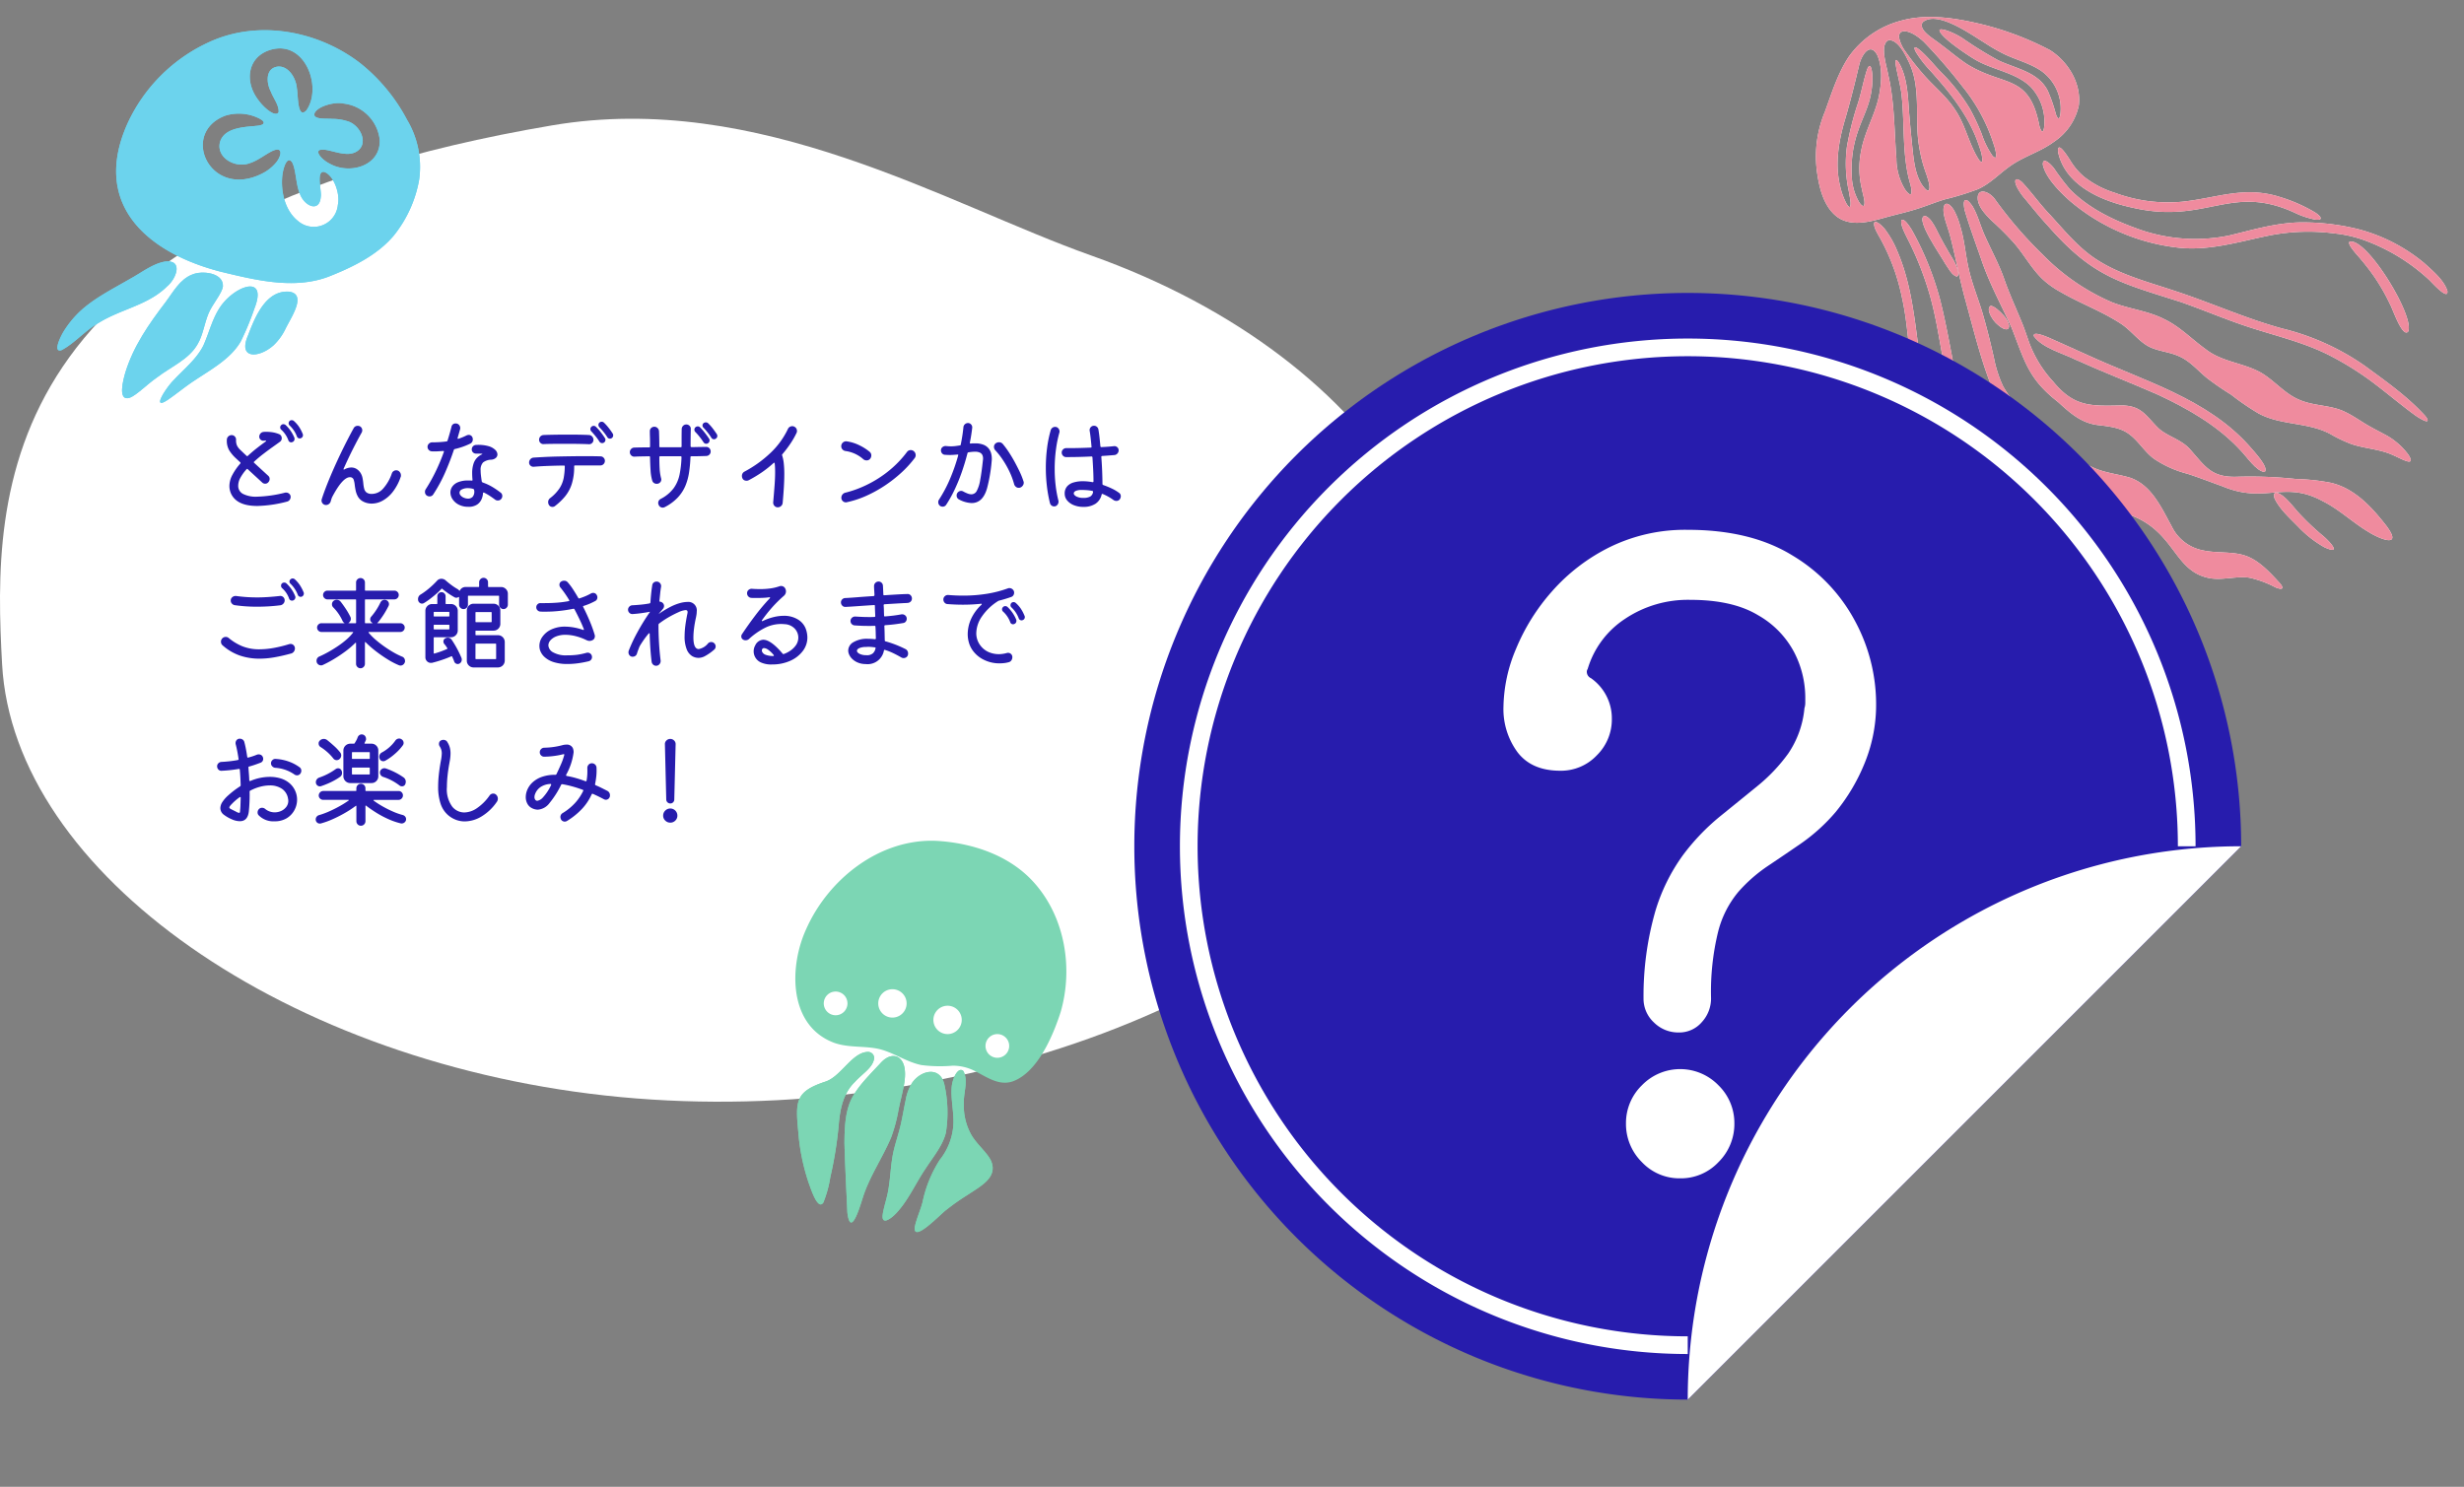 <svg xmlns="http://www.w3.org/2000/svg" xmlns:xlink="http://www.w3.org/1999/xlink" width="454" height="274" viewBox="0 0 454 274">
  <rect x="0" y="0" width="454" height="274" fill="#808080" stroke="none"/>
  <defs>
    <clipPath id="clip-path">
      <rect id="Rectangle_11910" data-name="Rectangle 11910" width="454" height="274" transform="translate(829 1946)" fill="#fff" stroke="#707070" stroke-width="1"/>
    </clipPath>
    <clipPath id="clip-path-2">
      <rect id="Rectangle_11851" data-name="Rectangle 11851" width="268.059" height="181.145" fill="#fff"/>
    </clipPath>
    <clipPath id="clip-path-3">
      <rect id="Rectangle_11890" data-name="Rectangle 11890" width="56.97" height="79.138" fill="#7cd6b4"/>
    </clipPath>
    <clipPath id="clip-path-4">
      <rect id="Rectangle_11905" data-name="Rectangle 11905" width="74" height="76" fill="#6cd3ed"/>
    </clipPath>
    <clipPath id="clip-path-5">
      <rect id="Rectangle_11894" data-name="Rectangle 11894" width="122.47" height="117.767" fill="none"/>
    </clipPath>
    <clipPath id="clip-path-6">
      <rect id="Rectangle_11906" data-name="Rectangle 11906" width="203.942" height="203.942" fill="none"/>
    </clipPath>
  </defs>
  <g id="sticker_img" transform="translate(-829 -1946)">
    <g id="Mask_Group_83" data-name="Mask Group 83" clip-path="url(#clip-path)">
      <g id="Group_35412" data-name="Group 35412" transform="translate(829 1967.884)">
        <g id="Group_33704" data-name="Group 33704" clip-path="url(#clip-path-2)">
          <path id="Path_33766" data-name="Path 33766" d="M101.735,1.219c38.159-6.474,72.62,14.5,99.278,23.968,53.87,19.132,80.592,63.5,60.216,99.972s-85.55,60.934-146.865,55.137S2.48,139.1.385,100.505c-1.709-31.484-2.192-81.72,101.35-99.286" transform="translate(0 0)" fill="#fff"/>
        </g>
      </g>
      <g id="Group_35406" data-name="Group 35406" transform="translate(972.029 2097.431)">
        <g id="Group_33800" data-name="Group 33800" clip-path="url(#clip-path-3)">
          <path id="Path_36992" data-name="Path 36992" d="M51.756,15.5c-4.529-5.283-11.6-7.621-18.343-7.983-10.366-.4-19.766,7.017-23.859,16.2C6.421,30.465,6.192,41.094,14.129,44.52c2.657,1.179,5.641.751,8.429,1.28s5.289,2.45,8.2,3.042a26.991,26.991,0,0,0,5.737.116,8.809,8.809,0,0,1,4.01.935c2.166,1.069,4.441,2.8,6.967,1.989l.078-.023c4.6-1.632,7.453-8.411,8.863-12.8,2.294-7.94.848-17.194-4.656-23.559M14.947,39.66a2.183,2.183,0,1,1,2.182-2.183,2.183,2.183,0,0,1-2.182,2.183m10.467.43a2.613,2.613,0,1,1,2.613-2.613,2.613,2.613,0,0,1-2.613,2.613m10.158,3.043a2.612,2.612,0,1,1,2.613-2.613,2.613,2.613,0,0,1-2.613,2.613M44.746,47.5a2.183,2.183,0,1,1,2.182-2.182A2.183,2.183,0,0,1,44.746,47.5" transform="translate(-4.009 -3.995)" fill="#7cd6b4"/>
          <path id="Path_36980" data-name="Path 36980" d="M38.051,95.552c.059,2.023-.748,4.434-1.217,6.9a28.605,28.605,0,0,1-1.345,4.976c-1.636,3.861-4.055,7.281-5.285,11.3-.486,1.521-2.189,7.259-2.775,2.519-.19-4.181-.424-8.694-.536-12.774.023-2.9.126-6.073,1.5-8.544,1.359-2.378,3.428-4.328,5.259-6.329,2.089-2.2,4.32-1.187,4.393,1.867Z" transform="translate(-14.328 -49.236)" fill="#7cd6b4"/>
          <path id="Path_36982" data-name="Path 36982" d="M41.949,124.969c.2-1.394.761-2.927,1.014-4.426.374-2.011.43-4.066.764-6.082.338-2.156,1.15-4.219,1.607-6.342.308-1.411.546-2.837.846-4.247a8.55,8.55,0,0,1,1.194-3.182C49,98.346,52.521,97.568,53.31,101a23.523,23.523,0,0,1,.276,8.888c-.563,2.361-2.356,4.47-3.763,6.646-1.825,2.691-3.2,5.893-5.447,8.249-.855.891-2.646,2.256-2.434.252Z" transform="translate(-22.336 -52.572)" fill="#7cd6b4"/>
          <path id="Path_36984" data-name="Path 36984" d="M18.849,96.33c-2.078,2-2.723,4.858-2.965,7.86a71.735,71.735,0,0,1-1.56,9.711,21.03,21.03,0,0,1-1.277,4.651c-1.045,1.579-2.365-2.744-2.673-3.529A38.609,38.609,0,0,1,8.417,105.4c-.525-5.506-.5-7.275,4.861-9.084,2.986-.845,5.014-5.487,8-5.523a1.134,1.134,0,0,1,1.132,1.164c-.236,1.757-2.108,2.777-3.494,4.3Z" transform="translate(-4.369 -48.371)" fill="#7cd6b4"/>
          <path id="Path_36986" data-name="Path 36986" d="M63.638,104.212a10.961,10.961,0,0,0,1.408,5.706c1.089,1.838,3.019,3.323,3.661,4.875,1.146,2.948-1.9,4.491-4.377,6.149a40.619,40.619,0,0,0-3.847,2.7c-.854.539-6.235,6.319-5.883,3.243.3-1.518,1.028-3.059,1.432-4.588a23.035,23.035,0,0,1,3.192-7.839,11.486,11.486,0,0,0,2.5-6.626c.084-2.27-.513-4.563-.315-6.835.192-1.778,1.247-3.7,2.132-2.891.984,1.776.013,4.011.1,6Z" transform="translate(-29.08 -52.168)" fill="#7cd6b4"/>
          <path id="Path_36988" data-name="Path 36988" d="M38.051,95.552c.059,2.023-.748,4.434-1.217,6.9a28.605,28.605,0,0,1-1.345,4.976c-1.636,3.861-4.055,7.281-5.285,11.3-.486,1.521-2.189,7.259-2.775,2.519-.19-4.181-.424-8.694-.536-12.774.023-2.9.126-6.073,1.5-8.544,1.359-2.378,3.428-4.328,5.259-6.329,2.089-2.2,4.32-1.187,4.393,1.867Z" transform="translate(-14.328 -49.236)" fill="#7cd6b4"/>
          <path id="Path_36989" data-name="Path 36989" d="M41.949,124.969c.2-1.394.761-2.927,1.014-4.426.374-2.011.43-4.066.764-6.082.338-2.156,1.15-4.219,1.607-6.342.308-1.411.546-2.837.846-4.247a8.55,8.55,0,0,1,1.194-3.182C49,98.346,52.521,97.568,53.31,101a23.523,23.523,0,0,1,.276,8.888c-.563,2.361-2.356,4.47-3.763,6.646-1.825,2.691-3.2,5.893-5.447,8.249-.855.891-2.646,2.256-2.434.252Z" transform="translate(-22.336 -52.572)" fill="#7cd6b4"/>
          <path id="Path_36990" data-name="Path 36990" d="M18.849,96.33c-2.078,2-2.723,4.858-2.965,7.86a71.735,71.735,0,0,1-1.56,9.711,21.03,21.03,0,0,1-1.277,4.651c-1.045,1.579-2.365-2.744-2.673-3.529A38.609,38.609,0,0,1,8.417,105.4c-.525-5.506-.5-7.275,4.861-9.084,2.986-.845,5.014-5.487,8-5.523a1.134,1.134,0,0,1,1.132,1.164c-.236,1.757-2.108,2.777-3.494,4.3Z" transform="translate(-4.369 -48.371)" fill="#7cd6b4"/>
          <path id="Path_36991" data-name="Path 36991" d="M63.638,104.212a10.961,10.961,0,0,0,1.408,5.706c1.089,1.838,3.019,3.323,3.661,4.875,1.146,2.948-1.9,4.491-4.377,6.149a40.619,40.619,0,0,0-3.847,2.7c-.854.539-6.235,6.319-5.883,3.243.3-1.518,1.028-3.059,1.432-4.588a23.035,23.035,0,0,1,3.192-7.839,11.486,11.486,0,0,0,2.5-6.626c.084-2.27-.513-4.563-.315-6.835.192-1.778,1.247-3.7,2.132-2.891.984,1.776.013,4.011.1,6Z" transform="translate(-29.08 -52.168)" fill="#7cd6b4"/>
        </g>
      </g>
      <g id="Group_35408" data-name="Group 35408" transform="translate(836 1948)" clip-path="url(#clip-path-4)">
        <path id="Path_37872" data-name="Path 37872" d="M69.216,52.963c-6.35,2.33-13.4.549-19.733-.975C35.636,48.4,25.567,39.315,32.461,24.388A30.486,30.486,0,0,1,47.42,9.66c9.014-4.13,19.929-2.1,27.715,3.851a32.976,32.976,0,0,1,8.711,10.515,16.882,16.882,0,0,1,2.215,11.023,22.737,22.737,0,0,1-4.633,10.234c-3.081,3.693-7.716,5.913-12.13,7.651Zm-18.9-29.715c-8.444,3.216-2.757,15.463,6.784,10.675a8.083,8.083,0,0,0,2.531-1.959c1.077-1.235,1.469-3.206-.653-2.2-1.3.627-2.675,1.8-4.226,2.257-2.511.927-6.109-.984-5.389-3.9.833-2.963,5.241-2.768,7.242-3.072.32-.09.731-.134.82-.486-.022-.336-.321-.508-.661-.723a8.41,8.41,0,0,0-6.359-.62Zm9.469-9.018c2.089-.4,3.634,2.037,3.757,4.07.235.947.033,5.724,1.735,3.974,2.91-4.046-.007-12.509-6-11.321-4.814,1-5.6,5.9-2.8,9.46.888,1.269,3.064,3.21,3.687,2.2.121-1.257-.959-2.566-1.426-3.8-.835-1.6-.978-4.1.986-4.567ZM74.149,30.041c-1.726.737-4.254-.471-5.693-.54-.362-.01-.929-.029-.982.409-.05.5.826,1.55,2.249,2.252,3.721,1.981,9.347.245,9.066-4.544a7.559,7.559,0,0,0-6.606-6.606c-1.742-.4-4.935.527-5.41,1.828-.341,1.193,2.395.895,3.227.992a9.332,9.332,0,0,1,2.763.4c2.554.674,4.268,4.485,1.456,5.781ZM64.022,37.487c-.7-1.776-.648-4.321-1.371-5.662-.889-1.228-1.6.848-1.8,2.447-.312,2.977.488,6.434,2.836,8.335a4.46,4.46,0,0,0,7.4-2.948c.465-2.062-.8-5.5-2.519-6.051-1.571-.255-.406,3.673-.636,4.608-.224,2.938-3.053,1.709-3.866-.641Z" transform="translate(-15.832 -3.922)" fill="#6cd3ed"/>
        <path id="Path_37874" data-name="Path 37874" d="M38.859,120.663c-1.651,1.142-3.636,3.156-4.849,3.643-2.454.878-1.223-3.468-.867-4.681,1.516-4.875,4.332-8.89,7.424-12.945,1.387-1.851,2.6-4.154,4.827-5.03,1.772-.811,5.829-.4,5.71,2.143-.151,1.31-1.934,3.265-2.645,4.986-.784,1.879-1.024,4-2,5.639-1.581,2.849-4.918,4.18-7.517,6.186Z" transform="translate(-17.029 -53.035)" fill="#6cd3ed"/>
        <path id="Path_37876" data-name="Path 37876" d="M59.149,109.357c2.861-3.166,7.771-4.517,5.461,1.352a51.054,51.054,0,0,1-2.506,6.044c-1.819,3.17-5.365,5.108-8.393,7.127-1.717,1.1-3.387,2.51-5.045,3.641-3.21,2.148-.2-2.414,1.131-3.678,1.885-2.018,4.158-3.825,5.414-6.319,1.23-2.741,1.831-5.825,3.875-8.094Z" transform="translate(-24.736 -55.847)" fill="#6cd3ed"/>
        <path id="Path_37878" data-name="Path 37878" d="M8.2,113.323c-1.616.421,0-2.742.411-3.4a18.119,18.119,0,0,1,3.736-4.377c2.655-2.219,5.711-3.725,8.712-5.481,1.951-1.064,3.935-2.636,6.118-3.062,3.577-.544,2.3,3.068.55,4.526-3.5,3.5-8.5,4.176-12.631,6.748-2.385,1.3-4.525,3.858-6.852,5.027Z" transform="translate(-3.923 -50.771)" fill="#6cd3ed"/>
        <path id="Path_37880" data-name="Path 37880" d="M88.269,108.639c3.375.464.24,4.909-.676,6.841a10.362,10.362,0,0,1-2.228,3.063c-2.706,2.381-6.6,2.545-4.656-1.883,1.278-3.351,3.244-8.274,7.485-8.028Z" transform="translate(-41.991 -56.883)" fill="#6cd3ed"/>
        <path id="Path_37882" data-name="Path 37882" d="M69.216,52.963c-6.35,2.33-13.4.549-19.733-.975C35.636,48.4,25.567,39.315,32.461,24.388A30.486,30.486,0,0,1,47.42,9.66c9.014-4.13,19.929-2.1,27.715,3.851a32.976,32.976,0,0,1,8.711,10.515,16.882,16.882,0,0,1,2.215,11.023,22.737,22.737,0,0,1-4.633,10.234c-3.081,3.693-7.716,5.913-12.13,7.651Zm-18.9-29.715c-8.444,3.216-2.757,15.463,6.784,10.675a8.083,8.083,0,0,0,2.531-1.959c1.077-1.235,1.469-3.206-.653-2.2-1.3.627-2.675,1.8-4.226,2.257-2.511.927-6.109-.984-5.389-3.9.833-2.963,5.241-2.768,7.242-3.072.32-.09.731-.134.82-.486-.022-.336-.321-.508-.661-.723a8.41,8.41,0,0,0-6.359-.62Zm9.469-9.018c2.089-.4,3.634,2.037,3.757,4.07.235.947.033,5.724,1.735,3.974,2.91-4.046-.007-12.509-6-11.321-4.814,1-5.6,5.9-2.8,9.46.888,1.269,3.064,3.21,3.687,2.2.121-1.257-.959-2.566-1.426-3.8-.835-1.6-.978-4.1.986-4.567ZM74.149,30.041c-1.726.737-4.254-.471-5.693-.54-.362-.01-.929-.029-.982.409-.05.5.826,1.55,2.249,2.252,3.721,1.981,9.347.245,9.066-4.544a7.559,7.559,0,0,0-6.606-6.606c-1.742-.4-4.935.527-5.41,1.828-.341,1.193,2.395.895,3.227.992a9.332,9.332,0,0,1,2.763.4c2.554.674,4.268,4.485,1.456,5.781ZM64.022,37.487c-.7-1.776-.648-4.321-1.371-5.662-.889-1.228-1.6.848-1.8,2.447-.312,2.977.488,6.434,2.836,8.335a4.46,4.46,0,0,0,7.4-2.948c.465-2.062-.8-5.5-2.519-6.051-1.571-.255-.406,3.673-.636,4.608-.224,2.938-3.053,1.709-3.866-.641Z" transform="translate(-15.832 -3.922)" fill="#6cd3ed"/>
        <path id="Path_37883" data-name="Path 37883" d="M38.859,120.663c-1.651,1.142-3.636,3.156-4.849,3.643-2.454.878-1.223-3.468-.867-4.681,1.516-4.875,4.332-8.89,7.424-12.945,1.387-1.851,2.6-4.154,4.827-5.03,1.772-.811,5.829-.4,5.71,2.143-.151,1.31-1.934,3.265-2.645,4.986-.784,1.879-1.024,4-2,5.639-1.581,2.849-4.918,4.18-7.517,6.186Z" transform="translate(-17.029 -53.035)" fill="#6cd3ed"/>
        <path id="Path_37884" data-name="Path 37884" d="M59.149,109.357c2.861-3.166,7.771-4.517,5.461,1.352a51.054,51.054,0,0,1-2.506,6.044c-1.819,3.17-5.365,5.108-8.393,7.127-1.717,1.1-3.387,2.51-5.045,3.641-3.21,2.148-.2-2.414,1.131-3.678,1.885-2.018,4.158-3.825,5.414-6.319,1.23-2.741,1.831-5.825,3.875-8.094Z" transform="translate(-24.736 -55.847)" fill="#6cd3ed"/>
        <path id="Path_37885" data-name="Path 37885" d="M8.2,113.323c-1.616.421,0-2.742.411-3.4a18.119,18.119,0,0,1,3.736-4.377c2.655-2.219,5.711-3.725,8.712-5.481,1.951-1.064,3.935-2.636,6.118-3.062,3.577-.544,2.3,3.068.55,4.526-3.5,3.5-8.5,4.176-12.631,6.748-2.385,1.3-4.525,3.858-6.852,5.027Z" transform="translate(-3.923 -50.771)" fill="#6cd3ed"/>
        <path id="Path_37886" data-name="Path 37886" d="M88.269,108.639c3.375.464.24,4.909-.676,6.841a10.362,10.362,0,0,1-2.228,3.063c-2.706,2.381-6.6,2.545-4.656-1.883,1.278-3.351,3.244-8.274,7.485-8.028Z" transform="translate(-41.991 -56.883)" fill="#6cd3ed"/>
      </g>
      <g id="Group_35407" data-name="Group 35407" transform="translate(1160.529 1946.072)">
        <g id="Group_33819" data-name="Group 33819" clip-path="url(#clip-path-5)">
          <path id="Path_36995" data-name="Path 36995" d="M55.945,23.841a10.728,10.728,0,0,1-4.507,6.62c-2.49,1.878-5.627,2.719-8.18,4.553-1.991,1.406-3.683,3.26-5.947,4.25a50.716,50.716,0,0,1-6.085,1.865c-1.5.455-2.957,1.049-4.448,1.542-2.2.756-4.491,1.224-6.731,1.863-2.86.8-6.355,1.7-8.872-.389C8.985,42.309,8.159,39.14,7.756,36.38A21.337,21.337,0,0,1,9.162,25c1.267-3.477,2.421-7.239,4.489-10.276a17.15,17.15,0,0,1,9.423-6.5c4.726-1.347,9.776-.577,14.447.5a55.289,55.289,0,0,1,13.114,4.891c3.358,2.123,5.8,6.149,5.319,10.171ZM30.295,9.89c.131-.181.722-.1,1.584.207a14.088,14.088,0,0,1,2.6,1.29,70.34,70.34,0,0,0,6.628,4.107c3.276,1.547,7.328,2.126,9.112,5.585a29.72,29.72,0,0,1,1.528,4.4c.529,1.422.814.461.858-.64a8.5,8.5,0,0,0-3.807-7.55c-2.121-1.362-4.684-1.969-6.865-3.078a35.946,35.946,0,0,1-3.444-2.016c-2.532-1.538-8.682-6.005-11.323-3.7-.87,1.49,2.142,3.06,3.367,4.086,1.64,1.207,3.2,2.566,4.912,3.679,6.766,4.157,11.4,1.673,13.243,11.323.429,1.509.826,1.244.917-.221A9.4,9.4,0,0,0,47.1,20.411c-2.747-2.724-7.158-3.141-10.394-5.136-1.276-.754-6.467-4.184-6.421-5.374ZM13.766,42.5c.338-.5-.067-1.989-.183-2.836a23.741,23.741,0,0,1-.354-8.275,56.648,56.648,0,0,1,2.052-8.066c.616-1.954,1.006-4.146,1.64-6.069.745-1.978,1.025.685,1,1.5a15.147,15.147,0,0,1-.434,3.69c-.511,2.113-1.544,4.057-2.227,6.114a21.227,21.227,0,0,0-1.146,8.172,10.287,10.287,0,0,0,1.355,4.9c.348.525.666.769.832.691.444-.468-.172-2.2-.311-3.072a16.032,16.032,0,0,1-.123-7.164c.65-3.468,2.489-6.454,3.222-9.822.5-2.464.759-5.323-.241-7.666-1.322-2.594-2.926-.089-3.353,1.709-.833,3.532-1.709,7.058-2.748,10.541-1.089,3.825-1.715,7.879-.8,11.723A13.1,13.1,0,0,0,13.1,41.816c.284.519.527.767.66.693ZM22.3,15.448c.121-.026.349.226.617.7,1.229,2.222,1.488,5,1.663,7.527.2,2.961.5,5.929.809,8.867.26,2.213.646,4.809,2.147,6.509.328.371.584.522.743.42.444-.537-.145-2.084-.4-2.943a25.826,25.826,0,0,1-1.3-4.866c-1.014-5.293.489-10.95-2.013-15.987-.688-1.41-1.939-3.959-3.627-3.9-1.778.753-.375,4.73-.129,6.284,1.2,5.036,1.132,10.4,1.531,15.512A10.987,10.987,0,0,0,23.939,39.3c1.388,1.9,1.329.369.963-.988-1.572-5.246-1-11.145-1.624-16.633-.228-1.719-.761-3.585-1.042-5.252-.091-.589-.075-.938.057-.98Zm4.873,2.48c1.969,2.3,4.43,4.2,6.061,6.786,1.858,2.751,2.515,6.36,4.312,9.1.3.4.515.514.593.3.156-1.037-.515-2.688-.9-3.792C35.389,25.331,32,21.2,28.491,17.293a20.323,20.323,0,0,1-2.511-3.239c-.379-.664-.465-1.161.129-.845,1.318.819,3.1,3.067,4.448,4.459A35.139,35.139,0,0,1,35.9,24.458a40.9,40.9,0,0,1,2.186,4.685,15.685,15.685,0,0,0,1.934,3.911c1.212,1.348.529-1.385.255-2.07A32.454,32.454,0,0,0,34.492,20.3a99.046,99.046,0,0,0-7.027-8.146c-.952-.91-2.419-1.991-3.628-2.015-.722-.012-1.095.441-1,1.191a6.53,6.53,0,0,0,1.184,2.556,45.7,45.7,0,0,0,3.11,3.988Z" transform="translate(-4.453 -4.451)" fill="#fff"/>
          <path id="Path_36997" data-name="Path 36997" d="M96.033,105.1a16.328,16.328,0,0,1-2.829-1.952c-2.3-1.98-3.76-4.878-5.766-7.135a55.261,55.261,0,0,0-4.028-4.015c-1.034-1.012-2.287-2.326-2.538-3.741-.326-2.4,1.868-1.8,3.039-.347a75.9,75.9,0,0,0,9.024,10.468,39.673,39.673,0,0,0,12.6,8.643c3.127,1.246,6.619,1.567,9.64,3.111,2.891,1.357,5.108,3.721,7.671,5.554,2.891,2.292,6.755,2.5,9.944,4.191,2.616,1.431,4.513,3.976,7.3,5.127,2.128.941,4.529.981,6.749,1.6,2.344.63,4.243,2.223,6.424,3.417.8.451,1.617.862,2.423,1.3a12.764,12.764,0,0,1,4.505,3.815c.329.5.479.892.414,1.092-.066.226-.4.211-.947.011-.769-.281-1.615-.739-2.4-1.076-2.432-1.105-5.273-1.16-7.726-2.055a26.143,26.143,0,0,1-3.211-1.5c-4.2-2.561-9.435-1.766-13.7-4.064a46.853,46.853,0,0,1-5.095-3.486,52.612,52.612,0,0,1-4.508-3.108c-1.677-1.379-3.1-3.122-5.142-3.988-1.511-.685-3.207-.845-4.744-1.432-2.33-.83-3.709-3.067-5.855-4.507-3.538-2.338-7.6-3.79-11.181-5.89Z" transform="translate(-47.966 -51.403)" fill="#fff"/>
          <path id="Path_36999" data-name="Path 36999" d="M140.732,146.012c-7.2-3.966-10.549.554-18.477-2.748-2.186-.784-4.317-1.621-6.508-2.33a19.825,19.825,0,0,1-6.2-2.788c-1.7-1.259-2.839-3.269-4.5-4.483-1.561-1.215-3.627-1.438-5.546-1.678-3.211-.308-5.263-2.152-7.59-4.275-5.513-4.284-6.128-7.521-8.557-13.676-1.882-4.143-4.078-8.134-5.544-12.448-1.046-3.031-2.214-6.167-3.132-9.288-.205-1.094-.213-1.871.33-1.8.294.01.981.819,1.279,1.371.878,1.573,1.385,3.59,2.168,5.277,1.148,2.588,2.517,5.057,3.472,7.739,1.006,2.911,2.287,5.632,3.437,8.474.465,1.163.849,2.375,1.276,3.555a21.894,21.894,0,0,0,4.372,7.037c3.856,4.694,6.968,4.506,12.581,4.39,3.748.013,4.541,1.98,6.861,4.247,1.614,1.437,4.033,2,5.617,3.675,2.935,3.24,3.957,5.4,8.877,5.216a79.151,79.151,0,0,1,10.858.424,37.379,37.379,0,0,1,6.407.7c4.391,1.051,7.519,4.5,10.208,7.947,3.043,4.112-1.119,2.477-3.266,1.135-2.882-1.714-5.371-4.119-8.36-5.645Z" transform="translate(-44.231 -53.695)" fill="#fff"/>
          <path id="Path_37001" data-name="Path 37001" d="M93.183,140.9c2.072.894,4.345,1.1,6.491,1.742,3.958,1.331,5.808,5.537,7.692,8.972a8.093,8.093,0,0,0,5.873,4.449c2.42.516,5.205.17,7.479.887,2.692.809,4.873,3.29,6.676,5.243.844,1.1.075,1.069-.9.674a18.933,18.933,0,0,0-4.86-1.794c-2.51-.358-5.243.649-7.778-.02-5.952-1.465-5.977-8.082-13.427-11.244-5.131-2.23-8.592-1.952-11.457-7.532-4.117-8.335-10.827-6.812-14.117-14.762-2.38-5.511-3.823-11.5-5.422-17.324-1.089-3.847-1.814-7.9-2.81-11.791-.342-1.435-1.006-2.973-1.236-4.329-.357-2.141.706-2.638,1.908-.634a13.655,13.655,0,0,1,1.154,3.037c.769,2.5.924,5.124,1.512,7.662.7,3.1,1.956,5.947,2.779,8.979.7,2.449,1.305,4.949,1.869,7.429a22.414,22.414,0,0,0,1.667,5.206c2.249,4.066,6.086,7.053,9.55,10a23.368,23.368,0,0,0,7.3,5.128Z" transform="translate(-38.754 -54.688)" fill="#fff"/>
          <path id="Path_37003" data-name="Path 37003" d="M147.333,108.638a45.37,45.37,0,0,1,15.034,6.886c3.873,2.843,7.768,5.576,11.025,9.151.424.531.553.877.348.956-.184.2-1.641-.635-2.364-1.187-2.887-2.116-5.639-4.508-8.533-6.6a56.007,56.007,0,0,0-7.047-4.308c-4.607-2.351-9.678-3.548-14.585-5.128-4.409-1.422-8.591-3.236-12.95-4.753-11.409-3.627-16.189-4.665-24.372-14-1.431-1.529-2.775-3.208-4.167-4.9-.724-.8-2.2-2.858-1.8-3.591.171-.222.649-.048,1.218.469,1.755,1.882,3.33,4.126,5.188,6.049,2.607,2.843,4.938,5.731,8.1,7.9,4.6,3.107,10.042,4.432,15.253,6.2,6.6,2.187,12.874,5.036,19.579,6.843Z" transform="translate(-58.064 -48.1)" fill="#fff"/>
          <path id="Path_37005" data-name="Path 37005" d="M56.706,130.474a79.168,79.168,0,0,0,6.1,17.334,52.835,52.835,0,0,0,3.813,6.254,71.164,71.164,0,0,0,8.008,10.277,35.545,35.545,0,0,0,6.977,6.148c1.026.7,2.241,1.338,3.2,2.083.544.429.831.784.775.978-.066.3-.918.231-2.046-.2-3.851-1.59-6.974-4.417-9.7-7.374-2.576-2.9-5.087-6.282-7.426-9.506-2.588-3.6-5.1-7.03-6.65-11.128a96.926,96.926,0,0,1-5.111-16.381c-1.218-5.3-1.777-10.815-3.33-16.043a58.4,58.4,0,0,0-3.947-9.907c-.453-.909-1.435-2.737-1.152-3.487.533-.43,1.518,1.194,1.91,1.8a56.119,56.119,0,0,1,5.2,12.826c1.36,5.361,2.187,10.837,3.36,16.253Z" transform="translate(-27.392 -59.01)" fill="#fff"/>
          <path id="Path_37007" data-name="Path 37007" d="M184.88,96.689c.255,1.913-2.931-1.609-3.308-1.983a35.257,35.257,0,0,0-11.249-7.072,23.344,23.344,0,0,0-6.317-1.544,36.933,36.933,0,0,0-11.752.355c-5.715,1.143-11.5,3.019-17.405,2.221A37.214,37.214,0,0,1,115.323,80.1c-1.892-1.694-4.443-4.255-4.971-6.629-.108-1.476,1.193-.464,2.049.629a41.882,41.882,0,0,0,2.915,3.845c3.269,3.339,7.625,5.527,12,7.12a31.135,31.135,0,0,0,17.279,1.433c4.343-1.035,8.635-2.341,13.159-2.435a42.626,42.626,0,0,1,10.741,1.258,31.553,31.553,0,0,1,12.149,6.269c1.559,1.42,3.559,3.059,4.228,5.067Z" transform="translate(-65.473 -43.153)" fill="#fff"/>
          <path id="Path_37009" data-name="Path 37009" d="M38.219,105.926c3.171,7.426,3.288,15.618,4.711,23.435a43.065,43.065,0,0,0,4.315,12.2A55.536,55.536,0,0,0,56.277,154.2c1.58,1.805,2.193,3.78-.874,1.174a38.049,38.049,0,0,1-5.012-5.567,52.116,52.116,0,0,1-9.207-20.566c-1.028-5.034-1.06-9.969-2.155-14.84a38.493,38.493,0,0,0-3.883-10.725c-.475-.9-1.529-2.472-1.209-3.2.213-.283,1.054.2,1.883,1.191a17.591,17.591,0,0,1,2.373,4.2Z" transform="translate(-20.101 -59.569)" fill="#fff"/>
          <path id="Path_37011" data-name="Path 37011" d="M130.935,77.75c-5.6-1.2-12.361-4.021-13.7-10.213-.237-2.442,1.858.9,2.335,1.677a12.111,12.111,0,0,0,2.4,2.8,17.493,17.493,0,0,0,5.7,2.99,28.135,28.135,0,0,0,12.475,1.645c6.453-.689,11.481-2.98,18.067-.835a29.037,29.037,0,0,1,6.3,2.778c1.123.7,1.689,1.512.2,1.377a15.328,15.328,0,0,1-3.583-1.142C149.09,73.1,144.622,80.917,131,77.765Z" transform="translate(-69.548 -39.552)" fill="#fff"/>
          <path id="Path_37013" data-name="Path 37013" d="M146.019,171.856c.8.943,3.644,3.926,2.747,4.712-1.585-.161-3.286-2.832-4.47-4.028-4.18-4.522-9.676-7.66-15.224-10.24-5.01-2.2-10.168-4.18-15.176-6.454-2.459-1.21-6.016-2.11-7.647-4.305-.273-1.045,2.26.052,2.9.331,2.407,1.054,4.726,2.141,7.119,3.2,10.338,4.76,21.91,7.969,29.707,16.735Z" transform="translate(-63.031 -89.653)" fill="#fff"/>
          <path id="Path_37015" data-name="Path 37015" d="M259.984,125.9c-1.093,1.153-2.892-4.363-3.368-5.125a36.934,36.934,0,0,0-2.87-5.009,45.422,45.422,0,0,0-3-3.822,16.088,16.088,0,0,1-1.318-1.649c-.281-.442-.38-.776-.257-.943,3.063-1.015,12.112,13.753,10.826,16.524Z" transform="translate(-147.814 -64.854)" fill="#fff"/>
          <path id="Path_37017" data-name="Path 37017" d="M114.6,247.976a32.179,32.179,0,0,0-4.52-3c-1.218-.643-3.636-1.959-4.043-2.819-.175-.335,0-.532.478-.525,5.277,1.006,11.651,6.511,14.913,10.677,1.847,2.657.209,2.2-1.7.333a63.556,63.556,0,0,0-5.076-4.618Z" transform="translate(-62.88 -143.37)" fill="#fff"/>
          <path id="Path_37019" data-name="Path 37019" d="M223.834,230.852c1.307,1.007,4.037,3.929.512,2.316a20.716,20.716,0,0,1-4.542-3.49c-1.618-1.7-3.5-3.283-4.564-5.362-.332-.776-.233-1.5.755-1.037,1.377.635,2.78,2.678,3.926,3.866a48.927,48.927,0,0,0,3.854,3.657Z" transform="translate(-127.61 -132.394)" fill="#fff"/>
          <path id="Path_37021" data-name="Path 37021" d="M56.209,97.639c.919.232,1.577,1.492,2.039,2.325.961,2,2.106,3.982,3.275,5.9.339.64,1.313,2.561.614,2.959-.957-.17-1.615-1.6-2.183-2.383-.6-1.174-5.706-8.35-3.774-8.8Z" transform="translate(-33.076 -57.932)" fill="#fff"/>
          <path id="Path_37023" data-name="Path 37023" d="M87.394,141.8c-.673-.54-2.112-2.6-1.261-3.329.529-.245,2.005,1.18,2.558,1.826,1.671,2.034.9,3.492-1.24,1.554Z" transform="translate(-50.952 -82.143)" fill="#fff"/>
          <path id="Path_37025" data-name="Path 37025" d="M55.945,23.841a10.728,10.728,0,0,1-4.507,6.62c-2.49,1.878-5.627,2.719-8.18,4.553-1.991,1.406-3.683,3.26-5.947,4.25a50.716,50.716,0,0,1-6.085,1.865c-1.5.455-2.957,1.049-4.448,1.542-2.2.756-4.491,1.224-6.731,1.863-2.86.8-6.355,1.7-8.872-.389C8.985,42.309,8.159,39.14,7.756,36.38A21.337,21.337,0,0,1,9.162,25c1.267-3.477,2.421-7.239,4.489-10.276a17.15,17.15,0,0,1,9.423-6.5c4.726-1.347,9.776-.577,14.447.5a55.289,55.289,0,0,1,13.114,4.891c3.358,2.123,5.8,6.149,5.319,10.171ZM30.295,9.89c.131-.181.722-.1,1.584.207a14.088,14.088,0,0,1,2.6,1.29,70.34,70.34,0,0,0,6.628,4.107c3.276,1.547,7.328,2.126,9.112,5.585a29.72,29.72,0,0,1,1.528,4.4c.529,1.422.814.461.858-.64a8.5,8.5,0,0,0-3.807-7.55c-2.121-1.362-4.684-1.969-6.865-3.078a35.946,35.946,0,0,1-3.444-2.016c-2.532-1.538-8.682-6.005-11.323-3.7-.87,1.49,2.142,3.06,3.367,4.086,1.64,1.207,3.2,2.566,4.912,3.679,6.766,4.157,11.4,1.673,13.243,11.323.429,1.509.826,1.244.917-.221A9.4,9.4,0,0,0,47.1,20.411c-2.747-2.724-7.158-3.141-10.394-5.136-1.276-.754-6.467-4.184-6.421-5.374ZM13.766,42.5c.338-.5-.067-1.989-.183-2.836a23.741,23.741,0,0,1-.354-8.275,56.648,56.648,0,0,1,2.052-8.066c.616-1.954,1.006-4.146,1.64-6.069.745-1.978,1.025.685,1,1.5a15.147,15.147,0,0,1-.434,3.69c-.511,2.113-1.544,4.057-2.227,6.114a21.227,21.227,0,0,0-1.146,8.172,10.287,10.287,0,0,0,1.355,4.9c.348.525.666.769.832.691.444-.468-.172-2.2-.311-3.072a16.032,16.032,0,0,1-.123-7.164c.65-3.468,2.489-6.454,3.222-9.822.5-2.464.759-5.323-.241-7.666-1.322-2.594-2.926-.089-3.353,1.709-.833,3.532-1.709,7.058-2.748,10.541-1.089,3.825-1.715,7.879-.8,11.723A13.1,13.1,0,0,0,13.1,41.816c.284.519.527.767.66.693ZM22.3,15.448c.121-.026.349.226.617.7,1.229,2.222,1.488,5,1.663,7.527.2,2.961.5,5.929.809,8.867.26,2.213.646,4.809,2.147,6.509.328.371.584.522.743.42.444-.537-.145-2.084-.4-2.943a25.826,25.826,0,0,1-1.3-4.866c-1.014-5.293.489-10.95-2.013-15.987-.688-1.41-1.939-3.959-3.627-3.9-1.778.753-.375,4.73-.129,6.284,1.2,5.036,1.132,10.4,1.531,15.512A10.987,10.987,0,0,0,23.939,39.3c1.388,1.9,1.329.369.963-.988-1.572-5.246-1-11.145-1.624-16.633-.228-1.719-.761-3.585-1.042-5.252-.091-.589-.075-.938.057-.98Zm4.873,2.48c1.969,2.3,4.43,4.2,6.061,6.786,1.858,2.751,2.515,6.36,4.312,9.1.3.4.515.514.593.3.156-1.037-.515-2.688-.9-3.792C35.389,25.331,32,21.2,28.491,17.293a20.323,20.323,0,0,1-2.511-3.239c-.379-.664-.465-1.161.129-.845,1.318.819,3.1,3.067,4.448,4.459A35.139,35.139,0,0,1,35.9,24.458a40.9,40.9,0,0,1,2.186,4.685,15.685,15.685,0,0,0,1.934,3.911c1.212,1.348.529-1.385.255-2.07A32.454,32.454,0,0,0,34.492,20.3a99.046,99.046,0,0,0-7.027-8.146c-.952-.91-2.419-1.991-3.628-2.015-.722-.012-1.095.441-1,1.191a6.53,6.53,0,0,0,1.184,2.556,45.7,45.7,0,0,0,3.11,3.988Z" transform="translate(-4.453 -4.451)" fill="#ef8b9e"/>
          <path id="Path_37026" data-name="Path 37026" d="M96.033,105.1a16.328,16.328,0,0,1-2.829-1.952c-2.3-1.98-3.76-4.878-5.766-7.135a55.261,55.261,0,0,0-4.028-4.015c-1.034-1.012-2.287-2.326-2.538-3.741-.326-2.4,1.868-1.8,3.039-.347a75.9,75.9,0,0,0,9.024,10.468,39.673,39.673,0,0,0,12.6,8.643c3.127,1.246,6.619,1.567,9.64,3.111,2.891,1.357,5.108,3.721,7.671,5.554,2.891,2.292,6.755,2.5,9.944,4.191,2.616,1.431,4.513,3.976,7.3,5.127,2.128.941,4.529.981,6.749,1.6,2.344.63,4.243,2.223,6.424,3.417.8.451,1.617.862,2.423,1.3a12.764,12.764,0,0,1,4.505,3.815c.329.5.479.892.414,1.092-.066.226-.4.211-.947.011-.769-.281-1.615-.739-2.4-1.076-2.432-1.105-5.273-1.16-7.726-2.055a26.143,26.143,0,0,1-3.211-1.5c-4.2-2.561-9.435-1.766-13.7-4.064a46.853,46.853,0,0,1-5.095-3.486,52.612,52.612,0,0,1-4.508-3.108c-1.677-1.379-3.1-3.122-5.142-3.988-1.511-.685-3.207-.845-4.744-1.432-2.33-.83-3.709-3.067-5.855-4.507-3.538-2.338-7.6-3.79-11.181-5.89Z" transform="translate(-47.966 -51.403)" fill="#ef8b9e"/>
          <path id="Path_37027" data-name="Path 37027" d="M140.732,146.012c-7.2-3.966-10.549.554-18.477-2.748-2.186-.784-4.317-1.621-6.508-2.33a19.825,19.825,0,0,1-6.2-2.788c-1.7-1.259-2.839-3.269-4.5-4.483-1.561-1.215-3.627-1.438-5.546-1.678-3.211-.308-5.263-2.152-7.59-4.275-5.513-4.284-6.128-7.521-8.557-13.676-1.882-4.143-4.078-8.134-5.544-12.448-1.046-3.031-2.214-6.167-3.132-9.288-.205-1.094-.213-1.871.33-1.8.294.01.981.819,1.279,1.371.878,1.573,1.385,3.59,2.168,5.277,1.148,2.588,2.517,5.057,3.472,7.739,1.006,2.911,2.287,5.632,3.437,8.474.465,1.163.849,2.375,1.276,3.555a21.894,21.894,0,0,0,4.372,7.037c3.856,4.694,6.968,4.506,12.581,4.39,3.748.013,4.541,1.98,6.861,4.247,1.614,1.437,4.033,2,5.617,3.675,2.935,3.24,3.957,5.4,8.877,5.216a79.151,79.151,0,0,1,10.858.424,37.379,37.379,0,0,1,6.407.7c4.391,1.051,7.519,4.5,10.208,7.947,3.043,4.112-1.119,2.477-3.266,1.135-2.882-1.714-5.371-4.119-8.36-5.645Z" transform="translate(-44.231 -53.695)" fill="#ef8b9e"/>
          <path id="Path_37028" data-name="Path 37028" d="M93.183,140.9c2.072.894,4.345,1.1,6.491,1.742,3.958,1.331,5.808,5.537,7.692,8.972a8.093,8.093,0,0,0,5.873,4.449c2.42.516,5.205.17,7.479.887,2.692.809,4.873,3.29,6.676,5.243.844,1.1.075,1.069-.9.674a18.933,18.933,0,0,0-4.86-1.794c-2.51-.358-5.243.649-7.778-.02-5.952-1.465-5.977-8.082-13.427-11.244-5.131-2.23-8.592-1.952-11.457-7.532-4.117-8.335-10.827-6.812-14.117-14.762-2.38-5.511-3.823-11.5-5.422-17.324-1.089-3.847-1.814-7.9-2.81-11.791-.342-1.435-1.006-2.973-1.236-4.329-.357-2.141.706-2.638,1.908-.634a13.655,13.655,0,0,1,1.154,3.037c.769,2.5.924,5.124,1.512,7.662.7,3.1,1.956,5.947,2.779,8.979.7,2.449,1.305,4.949,1.869,7.429a22.414,22.414,0,0,0,1.667,5.206c2.249,4.066,6.086,7.053,9.55,10a23.368,23.368,0,0,0,7.3,5.128Z" transform="translate(-38.754 -54.688)" fill="#ef8b9e"/>
          <path id="Path_37029" data-name="Path 37029" d="M147.333,108.638a45.37,45.37,0,0,1,15.034,6.886c3.873,2.843,7.768,5.576,11.025,9.151.424.531.553.877.348.956-.184.2-1.641-.635-2.364-1.187-2.887-2.116-5.639-4.508-8.533-6.6a56.007,56.007,0,0,0-7.047-4.308c-4.607-2.351-9.678-3.548-14.585-5.128-4.409-1.422-8.591-3.236-12.95-4.753-11.409-3.627-16.189-4.665-24.372-14-1.431-1.529-2.775-3.208-4.167-4.9-.724-.8-2.2-2.858-1.8-3.591.171-.222.649-.048,1.218.469,1.755,1.882,3.33,4.126,5.188,6.049,2.607,2.843,4.938,5.731,8.1,7.9,4.6,3.107,10.042,4.432,15.253,6.2,6.6,2.187,12.874,5.036,19.579,6.843Z" transform="translate(-58.064 -48.1)" fill="#ef8b9e"/>
          <path id="Path_37030" data-name="Path 37030" d="M56.706,130.474a79.168,79.168,0,0,0,6.1,17.334,52.835,52.835,0,0,0,3.813,6.254,71.164,71.164,0,0,0,8.008,10.277,35.545,35.545,0,0,0,6.977,6.148c1.026.7,2.241,1.338,3.2,2.083.544.429.831.784.775.978-.066.3-.918.231-2.046-.2-3.851-1.59-6.974-4.417-9.7-7.374-2.576-2.9-5.087-6.282-7.426-9.506-2.588-3.6-5.1-7.03-6.65-11.128a96.926,96.926,0,0,1-5.111-16.381c-1.218-5.3-1.777-10.815-3.33-16.043a58.4,58.4,0,0,0-3.947-9.907c-.453-.909-1.435-2.737-1.152-3.487.533-.43,1.518,1.194,1.91,1.8a56.119,56.119,0,0,1,5.2,12.826c1.36,5.361,2.187,10.837,3.36,16.253Z" transform="translate(-27.392 -59.01)" fill="#ef8b9e"/>
          <path id="Path_37031" data-name="Path 37031" d="M184.88,96.689c.255,1.913-2.931-1.609-3.308-1.983a35.257,35.257,0,0,0-11.249-7.072,23.344,23.344,0,0,0-6.317-1.544,36.933,36.933,0,0,0-11.752.355c-5.715,1.143-11.5,3.019-17.405,2.221A37.214,37.214,0,0,1,115.323,80.1c-1.892-1.694-4.443-4.255-4.971-6.629-.108-1.476,1.193-.464,2.049.629a41.882,41.882,0,0,0,2.915,3.845c3.269,3.339,7.625,5.527,12,7.12a31.135,31.135,0,0,0,17.279,1.433c4.343-1.035,8.635-2.341,13.159-2.435a42.626,42.626,0,0,1,10.741,1.258,31.553,31.553,0,0,1,12.149,6.269c1.559,1.42,3.559,3.059,4.228,5.067Z" transform="translate(-65.473 -43.153)" fill="#ef8b9e"/>
          <path id="Path_37032" data-name="Path 37032" d="M38.219,105.926c3.171,7.426,3.288,15.618,4.711,23.435a43.065,43.065,0,0,0,4.315,12.2A55.536,55.536,0,0,0,56.277,154.2c1.58,1.805,2.193,3.78-.874,1.174a38.049,38.049,0,0,1-5.012-5.567,52.116,52.116,0,0,1-9.207-20.566c-1.028-5.034-1.06-9.969-2.155-14.84a38.493,38.493,0,0,0-3.883-10.725c-.475-.9-1.529-2.472-1.209-3.2.213-.283,1.054.2,1.883,1.191a17.591,17.591,0,0,1,2.373,4.2Z" transform="translate(-20.101 -59.569)" fill="#ef8b9e"/>
          <path id="Path_37033" data-name="Path 37033" d="M130.935,77.75c-5.6-1.2-12.361-4.021-13.7-10.213-.237-2.442,1.858.9,2.335,1.677a12.111,12.111,0,0,0,2.4,2.8,17.493,17.493,0,0,0,5.7,2.99,28.135,28.135,0,0,0,12.475,1.645c6.453-.689,11.481-2.98,18.067-.835a29.037,29.037,0,0,1,6.3,2.778c1.123.7,1.689,1.512.2,1.377a15.328,15.328,0,0,1-3.583-1.142C149.09,73.1,144.622,80.917,131,77.765Z" transform="translate(-69.548 -39.552)" fill="#ef8b9e"/>
          <path id="Path_37034" data-name="Path 37034" d="M146.019,171.856c.8.943,3.644,3.926,2.747,4.712-1.585-.161-3.286-2.832-4.47-4.028-4.18-4.522-9.676-7.66-15.224-10.24-5.01-2.2-10.168-4.18-15.176-6.454-2.459-1.21-6.016-2.11-7.647-4.305-.273-1.045,2.26.052,2.9.331,2.407,1.054,4.726,2.141,7.119,3.2,10.338,4.76,21.91,7.969,29.707,16.735Z" transform="translate(-63.031 -89.653)" fill="#ef8b9e"/>
          <path id="Path_37035" data-name="Path 37035" d="M259.984,125.9c-1.093,1.153-2.892-4.363-3.368-5.125a36.934,36.934,0,0,0-2.87-5.009,45.422,45.422,0,0,0-3-3.822,16.088,16.088,0,0,1-1.318-1.649c-.281-.442-.38-.776-.257-.943,3.063-1.015,12.112,13.753,10.826,16.524Z" transform="translate(-147.814 -64.854)" fill="#ef8b9e"/>
          <path id="Path_37036" data-name="Path 37036" d="M114.6,247.976a32.179,32.179,0,0,0-4.52-3c-1.218-.643-3.636-1.959-4.043-2.819-.175-.335,0-.532.478-.525,5.277,1.006,11.651,6.511,14.913,10.677,1.847,2.657.209,2.2-1.7.333a63.556,63.556,0,0,0-5.076-4.618Z" transform="translate(-62.88 -143.37)" fill="#ef8b9e"/>
          <path id="Path_37037" data-name="Path 37037" d="M223.834,230.852c1.307,1.007,4.037,3.929.512,2.316a20.716,20.716,0,0,1-4.542-3.49c-1.618-1.7-3.5-3.283-4.564-5.362-.332-.776-.233-1.5.755-1.037,1.377.635,2.78,2.678,3.926,3.866a48.927,48.927,0,0,0,3.854,3.657Z" transform="translate(-127.61 -132.394)" fill="#ef8b9e"/>
          <path id="Path_37038" data-name="Path 37038" d="M56.209,97.639c.919.232,1.577,1.492,2.039,2.325.961,2,2.106,3.982,3.275,5.9.339.64,1.313,2.561.614,2.959-.957-.17-1.615-1.6-2.183-2.383-.6-1.174-5.706-8.35-3.774-8.8Z" transform="translate(-33.076 -57.932)" fill="#ef8b9e"/>
          <path id="Path_37039" data-name="Path 37039" d="M87.394,141.8c-.673-.54-2.112-2.6-1.261-3.329.529-.245,2.005,1.18,2.558,1.826,1.671,2.034.9,3.492-1.24,1.554Z" transform="translate(-50.952 -82.143)" fill="#ef8b9e"/>
        </g>
      </g>
      <g id="Group_35410" data-name="Group 35410" transform="translate(1038 1999.985)">
        <g id="Group_35409" data-name="Group 35409" clip-path="url(#clip-path-6)">
          <path id="Path_37887" data-name="Path 37887" d="M101.972,203.942A101.971,101.971,0,1,1,203.944,101.97" fill="#271cad"/>
          <path id="Path_37888" data-name="Path 37888" d="M62.574,164.545A101.971,101.971,0,0,1,164.546,62.573" transform="translate(39.398 39.397)" fill="#fff"/>
          <path id="Path_37889" data-name="Path 37889" d="M74,119.419a6.326,6.326,0,0,1-4.534-1.843,5.946,5.946,0,0,1-1.92-4.455A56.71,56.71,0,0,1,69.7,97.144,34.249,34.249,0,0,1,74.84,86.7,40.565,40.565,0,0,1,81.6,79.632q3.606-2.916,6.911-5.608a31.4,31.4,0,0,0,5.684-5.99,17.726,17.726,0,0,0,3-8.371,3.225,3.225,0,0,0,.155-1V57.511a18.251,18.251,0,0,0-2-8.065,16.928,16.928,0,0,0-6.683-6.913q-4.686-2.84-12.519-2.84a20.785,20.785,0,0,0-12.059,3.533,16.732,16.732,0,0,0-6.836,9.215.893.893,0,0,0-.153.614,1.291,1.291,0,0,0,.768,1.076,9.053,9.053,0,0,1,3.841,7.527,9.27,9.27,0,0,1-2.765,6.683,9.066,9.066,0,0,1-6.758,2.842q-5.226,0-7.835-3.38a13.4,13.4,0,0,1-2.611-8.45,28.306,28.306,0,0,1,2.3-10.6A37.572,37.572,0,0,1,50.724,38.08,34.581,34.581,0,0,1,61.4,29.938a31.517,31.517,0,0,1,14.287-3.15q11.672,0,19.357,4.762a31.13,31.13,0,0,1,11.52,12.136A32.269,32.269,0,0,1,110.4,58.74a28.365,28.365,0,0,1-1.995,10.754,34.739,34.739,0,0,1-5.454,9.294,33.542,33.542,0,0,1-6.22,5.684Q93.5,86.7,90.509,88.7a28.177,28.177,0,0,0-5.451,4.762,18.47,18.47,0,0,0-3.764,7.374,46.536,46.536,0,0,0-1.307,12.289A6.435,6.435,0,0,1,78.3,117.5a5.474,5.474,0,0,1-4.3,1.92M74.3,146.3a9.5,9.5,0,0,1-7.068-3,9.878,9.878,0,0,1-2.919-7.143,9.7,9.7,0,0,1,2.919-6.989,9.83,9.83,0,0,1,14.134,0,9.71,9.71,0,0,1,2.919,6.989,9.884,9.884,0,0,1-2.919,7.143,9.5,9.5,0,0,1-7.066,3" transform="translate(26.279 16.866)" fill="#fff"/>
          <path id="Path_37890" data-name="Path 37890" d="M98.725,192.295a93.569,93.569,0,1,1,93.569-93.569h-3.259a90.31,90.31,0,1,0-90.31,90.31Z" transform="translate(3.246 3.246)" fill="#fff"/>
        </g>
      </g>
    </g>
    <path id="Path_37891" data-name="Path 37891" d="M17.765-13.015a.545.545,0,0,1,.057.247.573.573,0,0,1-.361.551.506.506,0,0,1-.228.057.539.539,0,0,1-.532-.38,5.281,5.281,0,0,0-1.349-2.014.547.547,0,0,1-.171-.4.63.63,0,0,1,.152-.4.592.592,0,0,1,.437-.171.608.608,0,0,1,.38.152,5.788,5.788,0,0,1,.922,1.035A7.285,7.285,0,0,1,17.765-13.015ZM14.63-14.63a6.743,6.743,0,0,1,1.6,2.318.2.2,0,0,1,.038.114v.114a.577.577,0,0,1-.38.589.506.506,0,0,1-.228.057.541.541,0,0,1-.532-.4,4.948,4.948,0,0,0-1.292-1.919.54.54,0,0,1-.209-.437.516.516,0,0,1,.152-.38.559.559,0,0,1,.456-.209A.63.63,0,0,1,14.63-14.63ZM14.516-2.166a.211.211,0,0,1,.1-.019h.1a.849.849,0,0,1,.579.228.731.731,0,0,1,.257.57.912.912,0,0,1-.181.551.837.837,0,0,1-.5.323,23.3,23.3,0,0,1-5.472.8q-3.838,0-4.864-2.356a3.544,3.544,0,0,1-.2-.655,3.337,3.337,0,0,1-.067-.655,4.384,4.384,0,0,1,.57-2.1A10.945,10.945,0,0,1,6.27-7.524a.172.172,0,0,0-.019-.247l-.779-.722A7.1,7.1,0,0,1,4.228-9.975,3.523,3.523,0,0,1,3.8-11.951a.826.826,0,0,1,.276-.58.853.853,0,0,1,.6-.238.768.768,0,0,1,.6.266.815.815,0,0,1,.219.608,2.43,2.43,0,0,0,.133.95,2.562,2.562,0,0,0,.608.855q.171.171.484.466t.713.674a.142.142,0,0,0,.228,0q.8-.741,1.643-1.4t1.606-1.207a.312.312,0,0,0,.114-.142q.019-.066-.076-.066a1.225,1.225,0,0,0-.152.009,1.224,1.224,0,0,1-.152.01.713.713,0,0,1-.608-.171.72.72,0,0,1-.266-.57A.864.864,0,0,1,10-13.072a.8.8,0,0,1,.561-.285,1.879,1.879,0,0,1,.266-.019H11.1a6.839,6.839,0,0,1,1.2.1,5.474,5.474,0,0,1,1.14.332.718.718,0,0,1,.352.3.847.847,0,0,1,.123.437.82.82,0,0,1-.38.7q-.551.4-1.339.96T10.526-9.31q-.874.665-1.691,1.425a.131.131,0,0,0,0,.228q.741.684,1.434,1.32l1.149,1.055a.761.761,0,0,1,.266.608.861.861,0,0,1-.228.57.739.739,0,0,1-.608.285.783.783,0,0,1-.57-.247L7.657-6.479a.143.143,0,0,0-.247.019,8.2,8.2,0,0,0-1.1,1.52A3.066,3.066,0,0,0,5.89-3.458a1.654,1.654,0,0,0,.884,1.52,5.208,5.208,0,0,0,2.575.513A23.38,23.38,0,0,0,14.516-2.166ZM35-6.289A.793.793,0,0,1,35.625-6a.936.936,0,0,1,.247.627v.143a.32.32,0,0,1-.038.142,9.3,9.3,0,0,1-1.5,2.821A6.126,6.126,0,0,1,32.452-.665a4.122,4.122,0,0,1-1.9.513h-.209a1.068,1.068,0,0,1-.209-.019,3.256,3.256,0,0,1-1.425-.475,2.4,2.4,0,0,1-.8-.865,3.968,3.968,0,0,1-.38-1.054q-.114-.551-.171-1.055a4.632,4.632,0,0,0-.171-.865.7.7,0,0,0-.4-.475.765.765,0,0,0-.3-.057q-1.368,0-3.306,3.7-.076.19-.142.4t-.124.418a.9.9,0,0,1-.332.437.847.847,0,0,1-.5.171.8.8,0,0,1-.6-.247.8.8,0,0,1-.237-.57.818.818,0,0,1,.009-.133q.01-.057.029-.133.4-1.235.959-2.651T23.446-6.5q.646-1.463,1.311-2.85t1.283-2.584q.617-1.2,1.111-2.09a.81.81,0,0,1,.76-.456.788.788,0,0,1,.608.247.815.815,0,0,1,.228.57.9.9,0,0,1-.114.437q-.722,1.273-1.6,3.012t-1.71,3.62a.211.211,0,0,0-.019.095q0,.133.171.038A2.724,2.724,0,0,1,26.714-6.8a1.832,1.832,0,0,1,.95.247,2.312,2.312,0,0,1,.722.684,2.7,2.7,0,0,1,.408.988,10.314,10.314,0,0,1,.152,1.054,5.7,5.7,0,0,0,.161.95,1.261,1.261,0,0,0,.437.684,1.612,1.612,0,0,0,1.007.256,2.785,2.785,0,0,0,2.033-.969A8.1,8.1,0,0,0,34.2-5.719a.819.819,0,0,1,.323-.418A.844.844,0,0,1,35-6.289ZM48.659-11.21A13.13,13.13,0,0,1,45.79-10.2a.232.232,0,0,0-.171.171q-.646,1.957-1.568,4.075a27.563,27.563,0,0,1-2.213,4.095.763.763,0,0,1-.7.38.866.866,0,0,1-.475-.133.8.8,0,0,1-.361-.7.808.808,0,0,1,.133-.475A30.932,30.932,0,0,0,42.37-6.27Q43.187-8,43.776-9.652a.084.084,0,0,1,.009-.038.084.084,0,0,0,.009-.038q0-.152-.171-.114-.38.019-.77.047t-.77.029H41.81a2.375,2.375,0,0,1-.295-.019.81.81,0,0,1-.532-.275.8.8,0,0,1-.209-.542.79.79,0,0,1,.256-.589.836.836,0,0,1,.6-.247q.627,0,1.292-.038t1.368-.133q.152-.038.171-.152.209-.665.389-1.292t.333-1.235a.734.734,0,0,1,.779-.627.773.773,0,0,1,.608.257.849.849,0,0,1,.228.579.9.9,0,0,1-.019.209q-.1.361-.218.769t-.238.827a.039.039,0,0,1-.009.028.039.039,0,0,0-.009.029q0,.171.19.114a11.163,11.163,0,0,0,1.463-.608,1.034,1.034,0,0,1,.38-.1.722.722,0,0,1,.7.437.846.846,0,0,1,.076.38A.825.825,0,0,1,48.659-11.21Zm5.567,9.025a.744.744,0,0,1,.323.646.807.807,0,0,1-.171.494.763.763,0,0,1-.665.323.787.787,0,0,1-.475-.152q-.38-.285-.9-.637a10.175,10.175,0,0,0-1.131-.656.212.212,0,0,0-.1-.019q-.114,0-.114.152A3.147,3.147,0,0,1,50.74-.979a2.309,2.309,0,0,1-.817,1,2.776,2.776,0,0,1-1.644.418,3.707,3.707,0,0,1-1.748-.39,2.989,2.989,0,0,1-1.14-1,2.257,2.257,0,0,1-.4-1.254,1.877,1.877,0,0,1,.342-1.074A2.392,2.392,0,0,1,46.4-4.095a4.715,4.715,0,0,1,1.862-.313h.313a2.526,2.526,0,0,1,.313.019h.038q.171,0,.133-.171Q49-5.187,49-5.7a5.537,5.537,0,0,1,.247-1.8,2.818,2.818,0,0,1,.655-1.1,3.076,3.076,0,0,1,.865-.608q.228-.1-.019-.133-.247-.019-.513-.019h-.513a.8.8,0,0,1-.561-.219.727.727,0,0,1-.237-.561.8.8,0,0,1,.218-.561.791.791,0,0,1,.561-.256,6.958,6.958,0,0,1,2.261.209,2.933,2.933,0,0,1,1.283.694,1.247,1.247,0,0,1,.409.845.848.848,0,0,1-.295.636,1.416,1.416,0,0,1-.846.333,2.6,2.6,0,0,0-1.5.5,1.952,1.952,0,0,0-.456,1.491,8.106,8.106,0,0,0,.057.9q.057.5.152,1.112.019.133.209.209a9.364,9.364,0,0,1,1.862.884A15.39,15.39,0,0,1,54.226-2.185Zm-7.3.589a1.58,1.58,0,0,0,.589.38,1.988,1.988,0,0,0,.741.152,1.153,1.153,0,0,0,.845-.352,1.5,1.5,0,0,0,.257-1.245.254.254,0,0,0-.209-.209,2.769,2.769,0,0,0-.485-.1A3.758,3.758,0,0,0,48.222-3a2.347,2.347,0,0,0-1.111.237.7.7,0,0,0-.446.618A.782.782,0,0,0,46.93-1.6ZM74.879-13.072a.491.491,0,0,1,.1.323.587.587,0,0,1-.266.532.6.6,0,0,1-.323.1.544.544,0,0,1-.494-.285,10.816,10.816,0,0,0-.713-.978,11.067,11.067,0,0,0-.75-.845.661.661,0,0,1-.171-.418.569.569,0,0,1,.171-.418.592.592,0,0,1,.437-.171.569.569,0,0,1,.418.171,9.041,9.041,0,0,1,.855.95A12.338,12.338,0,0,1,74.879-13.072ZM71.8-14.307a9.064,9.064,0,0,1,.874.978q.437.561.779,1.092a.491.491,0,0,1,.1.323.569.569,0,0,1-.266.513.491.491,0,0,1-.323.1.569.569,0,0,1-.513-.266,9.411,9.411,0,0,0-.722-1.007q-.418-.513-.76-.874a.6.6,0,0,1-.19-.437.547.547,0,0,1,.171-.4.562.562,0,0,1,.437-.19A.569.569,0,0,1,71.8-14.307Zm-9.633,3.192a.756.756,0,0,1-.589-.219.773.773,0,0,1-.247-.58.844.844,0,0,1,.237-.608.862.862,0,0,1,.6-.266q.836-.038,2.09-.057t2.546-.019q1.083,0,2.071.019t1.672.057a.808.808,0,0,1,.561.276.853.853,0,0,1,.238.6.8.8,0,0,1-.247.6.78.78,0,0,1-.608.219q-.722-.038-1.833-.057t-2.289-.019q-1.2,0-2.309.009T62.168-11.115ZM72.637-8.854a.773.773,0,0,1,.579.247.8.8,0,0,1,.238.57.826.826,0,0,1-.247.608.8.8,0,0,1-.589.247H67.963a.151.151,0,0,0-.171.171,10.428,10.428,0,0,1-.437,3.23,7.022,7.022,0,0,1-1.235,2.3A11.362,11.362,0,0,1,64.258.3.661.661,0,0,1,63.8.456a.74.74,0,0,1-.684-.4A1.049,1.049,0,0,1,63-.418a.9.9,0,0,1,.361-.741A7.536,7.536,0,0,0,65.113-3a5.4,5.4,0,0,0,.751-1.891,12.773,12.773,0,0,0,.2-2.1.151.151,0,0,0-.171-.171q-1.6.019-3.068.076t-2.479.152a.8.8,0,0,1-.6-.209.731.731,0,0,1-.257-.57.891.891,0,0,1,.247-.627.845.845,0,0,1,.589-.285q.855-.057,1.995-.114t2.432-.086q1.292-.029,2.613-.047t2.518-.019q.8,0,1.5.009T72.637-8.854Zm21.432-4.1a.6.6,0,0,1,.1.323.56.56,0,0,1-.285.513.479.479,0,0,1-.323.114.573.573,0,0,1-.494-.285,9.5,9.5,0,0,0-.7-.988q-.4-.494-.741-.855a.541.541,0,0,1-.19-.418.547.547,0,0,1,.171-.4.682.682,0,0,1,.437-.171.592.592,0,0,1,.437.171,8.336,8.336,0,0,1,.845.95Q93.727-13.471,94.069-12.958Zm-2,2.356a.794.794,0,0,1,.618.228.833.833,0,0,1,.257.627.783.783,0,0,1-.228.56.825.825,0,0,1-.57.257q-.532.019-1.244.038t-1.51.019a.151.151,0,0,0-.171.171,25.538,25.538,0,0,1-.257,2.793,10.444,10.444,0,0,1-.684,2.489,7.317,7.317,0,0,1-1.4,2.147A8.773,8.773,0,0,1,84.493.494a.843.843,0,0,1-.38.1.847.847,0,0,1-.437-.124.718.718,0,0,1-.3-.352.843.843,0,0,1-.1-.38.832.832,0,0,1,.475-.76,6.9,6.9,0,0,0,2.375-1.967,6.575,6.575,0,0,0,1.092-2.536A18.755,18.755,0,0,0,87.571-8.7a.151.151,0,0,0-.171-.171H83.657a.151.151,0,0,0-.171.171q0,1.216.057,2.147a8.989,8.989,0,0,0,.266,1.729.749.749,0,0,1,.029.114.692.692,0,0,1,.009.114.767.767,0,0,1-.238.561.835.835,0,0,1-.617.237.868.868,0,0,1-.485-.143.793.793,0,0,1-.313-.39,8.255,8.255,0,0,1-.323-1.919q-.076-1.14-.1-2.451a.151.151,0,0,0-.171-.171q-.76.019-1.425.028T78.926-8.8a.794.794,0,0,1-.618-.228.811.811,0,0,1-.257-.608.815.815,0,0,1,.228-.57.808.808,0,0,1,.57-.266q.608-.019,1.3-.029t1.454-.01a.151.151,0,0,0,.171-.171v-.76q0-.551-.019-1.054t-.019-1a.765.765,0,0,1,.247-.589.839.839,0,0,1,.589-.228.8.8,0,0,1,.589.247.877.877,0,0,1,.266.589q.057,1.558.057,2.774a.151.151,0,0,0,.171.171h3.762a.151.151,0,0,0,.171-.171v-1.539q0-.8.019-1.653a.862.862,0,0,1,.266-.6.82.82,0,0,1,.589-.237.8.8,0,0,1,.589.247.742.742,0,0,1,.228.589q-.019.817-.028,1.615t-.01,1.558q0,.171.247.171.779-.019,1.425-.029T92.074-10.6Zm-.456-.874a11.856,11.856,0,0,0-.712-.988,10.433,10.433,0,0,0-.77-.874.6.6,0,0,1-.19-.437.569.569,0,0,1,.171-.418.622.622,0,0,1,.456-.19.569.569,0,0,1,.418.171,10.8,10.8,0,0,1,.874,1q.437.561.779,1.073a.491.491,0,0,1,.1.323.576.576,0,0,1-.285.532.491.491,0,0,1-.323.1A.56.56,0,0,1,91.618-11.476Zm16.7-2.869a.835.835,0,0,1,.4.333.914.914,0,0,1,.133.484.754.754,0,0,1-.076.342,15.081,15.081,0,0,1-1.092,1.919,21.217,21.217,0,0,1-1.511,2,.2.2,0,0,0-.057.228,6.868,6.868,0,0,1,.3,1.454,17.442,17.442,0,0,1,.1,1.929q0,1.083-.076,2.413T106.21-.3a.845.845,0,0,1-.285.589.891.891,0,0,1-.627.247.785.785,0,0,1-.608-.275.853.853,0,0,1-.228-.637q.152-1.729.257-3.135t.1-2.508q0-.437-.019-.817t-.057-.7q-.038-.247-.228-.076a19.618,19.618,0,0,1-2.1,1.672,23.077,23.077,0,0,1-2.5,1.5.846.846,0,0,1-.38.076.88.88,0,0,1-.456-.124.71.71,0,0,1-.3-.371.925.925,0,0,1-.076-.38.871.871,0,0,1,.494-.817,21.784,21.784,0,0,0,4.854-3.515,14.829,14.829,0,0,0,3.126-4.332.848.848,0,0,1,.332-.38.88.88,0,0,1,.465-.133A.754.754,0,0,1,108.319-14.345ZM122.284-8.36a.788.788,0,0,1-.608.247.915.915,0,0,1-.646-.247,6.2,6.2,0,0,0-3.268-1.482.916.916,0,0,1-.542-.3.835.835,0,0,1-.218-.57.88.88,0,0,1,.295-.684.869.869,0,0,1,.693-.228,7.581,7.581,0,0,1,2.4.751,9.109,9.109,0,0,1,1.853,1.188.847.847,0,0,1,.3.665A.989.989,0,0,1,122.284-8.36ZM118.009-.4a.494.494,0,0,1-.152.019.8.8,0,0,1-.589-.247.826.826,0,0,1-.247-.608.931.931,0,0,1,.209-.589.937.937,0,0,1,.551-.342,19.526,19.526,0,0,0,2.727-.9,21.155,21.155,0,0,0,2.993-1.52,20.756,20.756,0,0,0,2.954-2.185,19.24,19.24,0,0,0,2.65-2.878.832.832,0,0,1,.7-.361.882.882,0,0,1,.551.19.953.953,0,0,1,.361.76.856.856,0,0,1-.19.532,19.978,19.978,0,0,1-2.451,2.679,24.727,24.727,0,0,1-3.049,2.385,23.511,23.511,0,0,1-3.43,1.891A17.763,17.763,0,0,1,118.009-.4Zm22.686-11v.038q0,.152.171.152a2.281,2.281,0,0,1,.409-.038h.389a3.971,3.971,0,0,1,1.577.266,2.32,2.32,0,0,1,.931.684,2.469,2.469,0,0,1,.447.893,3.622,3.622,0,0,1,.124.912v.247a1.068,1.068,0,0,1-.019.209q-.076.988-.228,1.995t-.332,1.833q-.181.827-.314,1.3-.779,2.66-2.831,2.66A5.346,5.346,0,0,1,138.7-.912a.785.785,0,0,1-.437-.722.8.8,0,0,1,.257-.618.81.81,0,0,1,.561-.238.8.8,0,0,1,.418.114,6.385,6.385,0,0,0,.817.38,1.936,1.936,0,0,0,.665.133,1.112,1.112,0,0,0,.979-.608,6.376,6.376,0,0,0,.637-1.995q.266-1.387.513-3.724a.664.664,0,0,0,.019-.162v-.161a1.454,1.454,0,0,0-.114-.561.945.945,0,0,0-.437-.456,2.093,2.093,0,0,0-.988-.181,7.166,7.166,0,0,0-1.14.114.208.208,0,0,0-.19.171q-.437,1.71-1.026,3.411a32.512,32.512,0,0,1-1.32,3.249A23.146,23.146,0,0,1,136.344.057a.767.767,0,0,1-.665.361A.909.909,0,0,1,135.2.266a.846.846,0,0,1-.323-.684.775.775,0,0,1,.133-.456,24.716,24.716,0,0,0,2.061-3.9,33.921,33.921,0,0,0,1.473-4.237.084.084,0,0,1,.009-.038.084.084,0,0,0,.01-.038q0-.133-.171-.095-.323.019-.665.047t-.7.028q-.209,0-.437-.009t-.494-.029a.721.721,0,0,1-.513-.256.821.821,0,0,1-.209-.561.729.729,0,0,1,.275-.589.891.891,0,0,1,.637-.209,8.5,8.5,0,0,0,.931.057,6.668,6.668,0,0,0,.807-.047q.389-.048.846-.123a.163.163,0,0,0,.152-.152q.171-.836.295-1.644t.2-1.587a.8.8,0,0,1,.285-.532.832.832,0,0,1,.551-.209.748.748,0,0,1,.579.266.779.779,0,0,1,.2.627q-.076.646-.18,1.321T140.7-11.4Zm9.88,7.125a.716.716,0,0,1,.057.285.9.9,0,0,1-.18.523,1.012,1.012,0,0,1-.485.371q-.076.019-.133.029a.818.818,0,0,1-.133.009.805.805,0,0,1-.513-.181.972.972,0,0,1-.323-.465,13.978,13.978,0,0,0-.9-2.413,17.25,17.25,0,0,0-1.235-2.157,13.464,13.464,0,0,0-1.359-1.719.908.908,0,0,1-.228-.608.793.793,0,0,1,.285-.627,1.007,1.007,0,0,1,.646-.228.9.9,0,0,1,.7.323,15.824,15.824,0,0,1,1.074,1.454q.561.845,1.083,1.8T149.891-6A13.509,13.509,0,0,1,150.575-4.275Zm17.594,2.128a.732.732,0,0,1,.342.646.977.977,0,0,1-.171.532.763.763,0,0,1-.665.323.936.936,0,0,1-.494-.152,9.5,9.5,0,0,0-1.995-1.121.169.169,0,0,0-.076-.019q-.1,0-.133.133a2.7,2.7,0,0,1-1.131,1.682,3.935,3.935,0,0,1-2.232.58,4.577,4.577,0,0,1-1.767-.323,3.033,3.033,0,0,1-1.225-.874,1.912,1.912,0,0,1-.447-1.235,1.972,1.972,0,0,1,.437-1.339,2.484,2.484,0,0,1,1.2-.732,5.872,5.872,0,0,1,1.691-.228,9.68,9.68,0,0,1,1.786.171h.038a.134.134,0,0,0,.152-.152q0-.988-.057-2.128t-.133-2.28a.171.171,0,0,0-.19-.171q-1.121.057-2.309.086t-2.347.028a.773.773,0,0,1-.579-.247.82.82,0,0,1-.238-.589.773.773,0,0,1,.247-.58.82.82,0,0,1,.589-.238h.741q.893,0,1.862-.028t1.9-.066q.19,0,.152-.171-.076-.874-.161-1.624t-.181-1.3a.778.778,0,0,1,.181-.646.766.766,0,0,1,.617-.285.806.806,0,0,1,.532.19.831.831,0,0,1,.285.513q.1.57.19,1.368t.171,1.71q.038.171.19.152,1.292-.057,2.3-.171a.768.768,0,0,1,.617.19.752.752,0,0,1,.257.589.846.846,0,0,1-.219.561.816.816,0,0,1-.541.294l-1.055.085q-.58.048-1.225.086-.171.038-.152.19.1,1.273.152,2.574t.057,2.385a.209.209,0,0,0,.152.209,15.692,15.692,0,0,1,1.558.637A7.925,7.925,0,0,1,168.169-2.147ZM156.408-14.288a.74.74,0,0,1,.589.266.884.884,0,0,1,.228.589.692.692,0,0,1-.01.114.75.75,0,0,1-.029.114,21.533,21.533,0,0,0-.608,2.983,26.788,26.788,0,0,0-.247,3.743,26.14,26.14,0,0,0,.161,2.869A21.863,21.863,0,0,0,157.016-.7a.359.359,0,0,1,.019.114v.1a.884.884,0,0,1-.228.589.74.74,0,0,1-.589.266A.756.756,0,0,1,155.743.2a.807.807,0,0,1-.285-.447,24.7,24.7,0,0,1-.57-3.173,29.1,29.1,0,0,1-.19-3.325,28.561,28.561,0,0,1,.228-3.638,21.7,21.7,0,0,1,.684-3.335.837.837,0,0,1,.313-.418A.83.83,0,0,1,156.408-14.288ZM161.614-1.2a2.519,2.519,0,0,0,1.254-.247,1.167,1.167,0,0,0,.532-.836v-.038a.17.17,0,0,0-.152-.171,8.157,8.157,0,0,0-.95-.133q-.475-.038-.969-.038a2.621,2.621,0,0,0-1.13.181q-.351.181-.352.446,0,.3.475.57A2.652,2.652,0,0,0,161.614-1.2ZM17.4,17.03a.539.539,0,0,1-.532-.38,5.659,5.659,0,0,0-1.349-2.033.563.563,0,0,1-.19-.4.527.527,0,0,1,.171-.38.581.581,0,0,1,.418-.19.63.63,0,0,1,.4.152,6.19,6.19,0,0,1,.912,1.045,7.992,7.992,0,0,1,.7,1.33.545.545,0,0,1,.057.247.631.631,0,0,1-.161.418A.533.533,0,0,1,17.4,17.03Zm-1.6.7a.539.539,0,0,1-.532-.38,4.6,4.6,0,0,0-1.292-1.919.583.583,0,0,1-.19-.456.556.556,0,0,1,.133-.38.583.583,0,0,1,.456-.19.54.54,0,0,1,.4.152,6.414,6.414,0,0,1,1.6,2.318.506.506,0,0,1,.057.228.616.616,0,0,1-.181.437A.591.591,0,0,1,15.808,17.733Zm-2.128.855q-1.026.133-2.118.2t-2.194.067a28.356,28.356,0,0,1-4.123-.285.884.884,0,0,1-.513-.295.8.8,0,0,1-.209-.542.777.777,0,0,1,.313-.655.925.925,0,0,1,.674-.2q.684.1,1.663.18t2.194.086q.912,0,1.967-.067t2.233-.2a.779.779,0,0,1,.627.2.789.789,0,0,1,.266.618.849.849,0,0,1-.228.579A.939.939,0,0,1,13.68,18.588Zm1.957,8.892q-1.577.437-3.03.694a16.126,16.126,0,0,1-2.8.257,11.168,11.168,0,0,1-3.591-.57A9.474,9.474,0,0,1,3,25.96a.851.851,0,0,1-.285-.646.863.863,0,0,1,.228-.608.851.851,0,0,1,.646-.285.839.839,0,0,1,.589.228A9.623,9.623,0,0,0,6.65,26.14a8.288,8.288,0,0,0,3.192.561,14.917,14.917,0,0,0,2.47-.228,23.762,23.762,0,0,0,2.964-.722q.076-.019.133-.028a.818.818,0,0,1,.133-.01.767.767,0,0,1,.561.238.811.811,0,0,1,.237.6.962.962,0,0,1-.19.57A.936.936,0,0,1,15.637,27.48Zm20.444.57a.787.787,0,0,1,.409.314.868.868,0,0,1,.142.484v.133a.306.306,0,0,1-.038.133.891.891,0,0,1-.313.427.769.769,0,0,1-.465.161.861.861,0,0,1-.3-.057,13.944,13.944,0,0,1-1.986-1.026,24.938,24.938,0,0,1-2.185-1.5,19.744,19.744,0,0,1-1.966-1.71q-.038-.057-.085-.038t-.048.095V29.38a.8.8,0,0,1-.237.57.8.8,0,0,1-1.159,0,.8.8,0,0,1-.238-.57v-3.8q0-.076-.048-.086a.09.09,0,0,0-.086.028,16.543,16.543,0,0,1-1.909,1.625,25.4,25.4,0,0,1-2.138,1.416,21.282,21.282,0,0,1-1.938,1.026.713.713,0,0,1-.323.076.849.849,0,0,1-.58-.228.773.773,0,0,1-.257-.608.841.841,0,0,1,.551-.817q.741-.323,1.625-.817t1.757-1.083a15.552,15.552,0,0,0,1.6-1.226,8.45,8.45,0,0,0,1.178-1.244q.1-.133-.076-.133H21.242a.811.811,0,0,1-.817-.817.767.767,0,0,1,.238-.56.788.788,0,0,1,.58-.238h4.142q.171,0,.019-.095a.665.665,0,0,1-.3-.361,8.512,8.512,0,0,0-1.71-2.47.773.773,0,0,1-.228-.57.836.836,0,0,1,.076-.342.713.713,0,0,1,.228-.285.909.909,0,0,1,.57-.19.935.935,0,0,1,.741.361q.418.532.912,1.273a13.067,13.067,0,0,1,.874,1.52.858.858,0,0,1-.4,1.121q-.019,0,.086.019a1.03,1.03,0,0,0,.181.019h1.064a.1.1,0,0,0,.114-.114V17.619a.1.1,0,0,0-.114-.114H22.344a.8.8,0,0,1-.57-.237.792.792,0,0,1-.01-1.14.788.788,0,0,1,.58-.237h5.149a.1.1,0,0,0,.114-.114V14.389a.773.773,0,0,1,.247-.58.8.8,0,0,1,.57-.237.811.811,0,0,1,.817.817v1.387a.1.1,0,0,0,.114.114h5.3a.788.788,0,0,1,.579.237.767.767,0,0,1,.237.561.811.811,0,0,1-.817.817h-5.3a.1.1,0,0,0-.114.114V21.78a.1.1,0,0,0,.114.114h1.121a.494.494,0,0,0,.152-.019q.057-.019.019-.038a1.242,1.242,0,0,1-.133-.076.645.645,0,0,1-.3-.589.71.71,0,0,1,.19-.494,11.412,11.412,0,0,0,1.691-2.6.838.838,0,0,1,1.359-.247.776.776,0,0,1,.123.912q-.209.418-.513.95T32.4,20.735q-.351.513-.674.912a.558.558,0,0,1-.152.133q-.057.038-.048.076t.086.038h4.142a.8.8,0,0,1,.57.238.752.752,0,0,1,.247.56.811.811,0,0,1-.817.817H30q-.152,0-.057.152a10.507,10.507,0,0,0,1.273,1.283A20.25,20.25,0,0,0,32.832,26.2q.855.6,1.7,1.083A12.936,12.936,0,0,0,36.081,28.05ZM51.927,15.111a.1.1,0,0,0,.114.114h2.28a1.222,1.222,0,0,1,.883.361,1.2,1.2,0,0,1,.371.893v1.995a.8.8,0,0,1-.237.57.752.752,0,0,1-.561.247.8.8,0,0,1-.57-.238.773.773,0,0,1-.247-.58V16.935a.1.1,0,0,0-.114-.114h-5.51a.1.1,0,0,0-.114.114v1.539a.8.8,0,0,1-.237.57.773.773,0,0,1-.58.247.8.8,0,0,1-.57-.238.773.773,0,0,1-.247-.58V17.163q0-.152-.133-.076a.67.67,0,0,1-.684.038A13.551,13.551,0,0,1,44.6,16.4q-.58-.4-1.111-.836-.057-.095-.152,0a11.069,11.069,0,0,1-.9.874q-.542.475-1.15.941a12.682,12.682,0,0,1-1.178.807.779.779,0,0,1-.342.1.723.723,0,0,1-.513-.219.766.766,0,0,1-.228-.58.958.958,0,0,1,.494-.893,12.879,12.879,0,0,0,1.6-1.178,15.731,15.731,0,0,0,1.387-1.33,1.046,1.046,0,0,1,.836-.38,1.17,1.17,0,0,1,.8.323q.494.437,1.074.865A10.228,10.228,0,0,0,46.3,15.6a1,1,0,0,1,.3.266q.076.1.133,0a1.157,1.157,0,0,1,1.1-.646h2.337a.1.1,0,0,0,.114-.114v-.76a.8.8,0,0,1,.238-.57.8.8,0,0,1,1.159,0,.8.8,0,0,1,.238.57ZM45.22,24.934a19.118,19.118,0,0,1,1.805,3.344.765.765,0,0,1,.057.3.815.815,0,0,1-.437.76.641.641,0,0,1-.323.076.649.649,0,0,1-.37-.123.682.682,0,0,1-.257-.313,3.87,3.87,0,0,0-.181-.475q-.1-.228-.2-.456a.113.113,0,0,0-.152-.057q-.76.342-1.72.665t-1.814.532a.359.359,0,0,1-.114.019H41.4a.986.986,0,0,1-.722-.3,1.031,1.031,0,0,1-.3-.76V19.614a1.222,1.222,0,0,1,.361-.883,1.2,1.2,0,0,1,.893-.37h.836a.1.1,0,0,0,.114-.114V16.935a.72.72,0,0,1,.228-.542.745.745,0,0,1,.532-.219.72.72,0,0,1,.542.228.745.745,0,0,1,.218.532v1.311a.1.1,0,0,0,.114.114h.874a1.222,1.222,0,0,1,.883.361,1.2,1.2,0,0,1,.37.893v3.61a1.222,1.222,0,0,1-.361.884,1.2,1.2,0,0,1-.893.371H42.028a.1.1,0,0,0-.114.114v2.793q0,.133.133.095a16.449,16.449,0,0,0,2.318-.836q.114-.057.057-.152-.133-.209-.266-.4a3.967,3.967,0,0,0-.285-.361.7.7,0,0,1-.171-.456.629.629,0,0,1,.342-.589.866.866,0,0,1,1.178.247Zm4.389-.95a.1.1,0,0,0,.114.114h4.028a1.265,1.265,0,0,1,1.254,1.254v3.439a1.265,1.265,0,0,1-1.254,1.254H49.267a1.222,1.222,0,0,1-.884-.361,1.2,1.2,0,0,1-.37-.893V19.557a1.222,1.222,0,0,1,.361-.883,1.2,1.2,0,0,1,.893-.371h3.667a1.222,1.222,0,0,1,.884.361,1.2,1.2,0,0,1,.371.893v2.451a1.222,1.222,0,0,1-.361.884,1.2,1.2,0,0,1-.893.37H49.723a.1.1,0,0,0-.114.114ZM44.8,19.918a.1.1,0,0,0-.114-.114h-2.66a.1.1,0,0,0-.114.114v.627a.1.1,0,0,0,.114.114h2.66a.1.1,0,0,0,.114-.114Zm7.79.038a.1.1,0,0,0-.114-.114H49.723a.1.1,0,0,0-.114.114V21.59a.1.1,0,0,0,.114.114h2.755a.1.1,0,0,0,.114-.114ZM44.8,22.293a.1.1,0,0,0-.114-.114h-2.66a.1.1,0,0,0-.114.114v.627a.1.1,0,0,0,.114.114h2.66a.1.1,0,0,0,.114-.114Zm4.807,6.1a.1.1,0,0,0,.114.114H53.3a.1.1,0,0,0,.114-.114V25.77a.1.1,0,0,0-.114-.114H49.723a.1.1,0,0,0-.114.114ZM71.953,16.707a.764.764,0,0,1,.114.4.73.73,0,0,1-.4.7q-.456.247-.979.475a11.124,11.124,0,0,1-1.131.418q-.19.057-.095.228l.038.057q.7,1.387,1.244,2.717a23.729,23.729,0,0,1,.846,2.394.765.765,0,0,1,.019.209.866.866,0,0,1-.114.418.671.671,0,0,1-.342.3,1.18,1.18,0,0,1-.532.133,1.068,1.068,0,0,1-.275-.038,2.019,2.019,0,0,1-.276-.1,10.093,10.093,0,0,0-2.08-.76,7.894,7.894,0,0,0-1.777-.228,4.573,4.573,0,0,0-1.7.285,2.735,2.735,0,0,0-1.093.731,1.433,1.433,0,0,0-.38.941,1.572,1.572,0,0,0,.836,1.254,4.824,4.824,0,0,0,2.66.57,13.685,13.685,0,0,0,1.814-.1,13.355,13.355,0,0,0,1.682-.352.75.75,0,0,1,.114-.028.818.818,0,0,1,.133-.01.783.783,0,0,1,.561.228.8.8,0,0,1,.238.608.73.73,0,0,1-.161.456.8.8,0,0,1-.428.285,19.219,19.219,0,0,1-2.071.389,14.332,14.332,0,0,1-1.805.123A8.257,8.257,0,0,1,64,29.057a4.411,4.411,0,0,1-1.691-.959,3.01,3.01,0,0,1-.826-1.3,2.82,2.82,0,0,1,.465-2.413,4.1,4.1,0,0,1,1.634-1.34,5.881,5.881,0,0,1,2.594-.522,10.249,10.249,0,0,1,3.211.589.211.211,0,0,0,.1.019q.152,0,.076-.171-.323-.836-.77-1.767t-.94-1.862a.186.186,0,0,0-.228-.095q-1.216.247-2.518.389a23.472,23.472,0,0,1-2.556.142h-.5q-.257,0-.5-.019a.769.769,0,0,1-.522-.247.745.745,0,0,1-.219-.532.758.758,0,0,1,.237-.57.717.717,0,0,1,.561-.209h.7q1.235,0,2.347-.085a18.734,18.734,0,0,0,2.1-.276q.228-.038.1-.228-.4-.665-.808-1.244T65.246,15.3a.781.781,0,0,1-.171-.475.68.68,0,0,1,.323-.608.937.937,0,0,1,.532-.152.833.833,0,0,1,.684.3,10.731,10.731,0,0,1,.96,1.273q.484.741.979,1.6a.167.167,0,0,0,.228.076q.589-.19,1.1-.408a10.2,10.2,0,0,0,.988-.485.835.835,0,0,1,.4-.114A.715.715,0,0,1,71.953,16.707ZM93.613,25.6a.783.783,0,0,1,.247.57.74.74,0,0,1-.266.589,9.292,9.292,0,0,1-1.805,1.254,2.7,2.7,0,0,1-.513.19,2.352,2.352,0,0,1-.608.076,2.279,2.279,0,0,1-1.168-.342,2.554,2.554,0,0,1-.969-1.226,6.318,6.318,0,0,1-.39-2.48,14.753,14.753,0,0,1,.123-1.8q.124-1,.371-2.213l.038-.19a.967.967,0,0,0,.019-.19.424.424,0,0,0-.076-.257.385.385,0,0,0-.323-.1,3.882,3.882,0,0,0-1.273.38q-.931.418-1.824.931a16.472,16.472,0,0,0-1.767,1.178.291.291,0,0,0-.1.209q0,1.672.1,3.363t.295,3.23a.876.876,0,0,1-.209.665.774.774,0,0,1-.627.3.783.783,0,0,1-.532-.2.861.861,0,0,1-.285-.5q-.133-1.007-.228-2.337t-.133-2.793q0-.133-.057-.162t-.152.066q-.418.494-.817,1.055t-.779,1.188a.738.738,0,0,1-.038.095.928.928,0,0,1-.057.095q-.114.3-.238.627t-.218.646a.74.74,0,0,1-.295.4.829.829,0,0,1-.484.152.707.707,0,0,1-.57-.247.832.832,0,0,1-.209-.551,1.009,1.009,0,0,1,.009-.142,1.414,1.414,0,0,1,.029-.142,28.388,28.388,0,0,1,1.624-3.458,39.848,39.848,0,0,1,2.214-3.591.292.292,0,0,0,.076-.133v-.019q-.817.152-1.663.266t-1.529.152a.756.756,0,0,1-.589-.219.8.8,0,0,1,0-1.159.8.8,0,0,1,.57-.237q.684-.038,1.511-.114t1.624-.228q.133-.019.171-.19.114-1.786.342-3.192a.69.69,0,0,1,.266-.465.832.832,0,0,1,.532-.181.783.783,0,0,1,.646.314.815.815,0,0,1,.171.694q-.095.551-.161,1.187T83.5,17.771v.038q0,.1.152.133a.669.669,0,0,1,.4.171.756.756,0,0,1,.3.608.809.809,0,0,1-.209.532q-.076.1-.171.209l-.19.228q-.076.076-.247.285l-.171.209V20.2a16.56,16.56,0,0,1,2.185-1.33,9.188,9.188,0,0,1,1.938-.741q.323-.076.608-.114a4.04,4.04,0,0,1,.532-.038,1.562,1.562,0,0,1,1.748,1.786,3.435,3.435,0,0,1-.038.5q-.038.256-.1.56-.247,1.121-.361,2.052a13.651,13.651,0,0,0-.114,1.634q0,2.147.988,2.147a2.854,2.854,0,0,0,1.71-1.045.765.765,0,0,1,.589-.247A.751.751,0,0,1,93.613,25.6Zm10.621,3.9a4.6,4.6,0,0,1-2-.361,2.243,2.243,0,0,1-1.368-2.052,2.244,2.244,0,0,1,.076-.6,2.105,2.105,0,0,1,.209-.5,1.713,1.713,0,0,1,1.482-1.045q1.406,0,3.572,2.565a.18.18,0,0,0,.228.057,5.237,5.237,0,0,0,1.283-.674,3.975,3.975,0,0,0,.921-.922,2.5,2.5,0,0,0,.456-1.444,2.412,2.412,0,0,0-.618-1.586,2.709,2.709,0,0,0-1.871-.865q-.19-.019-.361-.028t-.361-.009a6.635,6.635,0,0,0-2.879.684,13.2,13.2,0,0,0-3.031,2.109.931.931,0,0,1-.589.209.808.808,0,0,1-.475-.133.663.663,0,0,1-.323-.589.67.67,0,0,1,.114-.38q1.2-1.8,2.5-3.515a38.168,38.168,0,0,1,2.632-3.116.416.416,0,0,0,.057-.114q0-.114-.152-.076a9.8,9.8,0,0,1-1.073.1q-.6.029-1.207.028h-.513q-.266,0-.513-.019a.79.79,0,0,1-.551-.266.839.839,0,0,1-.228-.589.768.768,0,0,1,.266-.6.84.84,0,0,1,.627-.218q.779.057,1.5.057a14.322,14.322,0,0,0,1.833-.114,8.809,8.809,0,0,0,1.719-.4.814.814,0,0,1,.285-.057.855.855,0,0,1,.836.532,1.135,1.135,0,0,1,.1.437,1.082,1.082,0,0,1-.38.836,24.122,24.122,0,0,0-2.176,2.147,28.1,28.1,0,0,0-1.852,2.337.333.333,0,0,0-.038.095q0,.152.19.057a10.2,10.2,0,0,1,2.014-.722,7.909,7.909,0,0,1,1.8-.228,4.854,4.854,0,0,1,2.717.722,3.427,3.427,0,0,1,1.463,1.938,4.811,4.811,0,0,1,.209,1.33,4.076,4.076,0,0,1-.846,2.5,5.878,5.878,0,0,1-2.318,1.805A8.016,8.016,0,0,1,104.234,29.494Zm.209-1.558q.114,0,.143-.076t-.067-.152a5.045,5.045,0,0,0-1.035-.969,1.433,1.433,0,0,0-.693-.266.374.374,0,0,0-.313.133.479.479,0,0,0-.1.3.692.692,0,0,0,.009.114.749.749,0,0,0,.029.114,1.123,1.123,0,0,0,.7.589A3.758,3.758,0,0,0,104.443,27.936Zm24.8-9.785q-.8.038-1.91.1l-2.346.142a.171.171,0,0,0-.171.19q.038.456.048.931t.029.969q0,.171.171.152.8-.057,1.558-.152t1.463-.228a.861.861,0,0,1,.684.181.766.766,0,0,1,.3.636.805.805,0,0,1-.18.513.69.69,0,0,1-.465.266q-.76.133-1.606.238t-1.7.161a.171.171,0,0,0-.171.19q.038.722.048,1.387t.029,1.216a.165.165,0,0,0,.152.19q.836.228,1.739.57a20.446,20.446,0,0,1,1.89.836.881.881,0,0,1,.513.836.781.781,0,0,1-.247.618.835.835,0,0,1-.57.219.808.808,0,0,1-.4-.095q-.684-.4-1.435-.77a11.356,11.356,0,0,0-1.587-.636A.11.11,0,0,0,125,26.8q-.114,0-.133.133a3.058,3.058,0,0,1-3.382,2.489,3.678,3.678,0,0,1-1.4-.266,3.237,3.237,0,0,1-1.112-.732,2.481,2.481,0,0,1-.627-1.055,1.874,1.874,0,0,1-.057-.456,1.807,1.807,0,0,1,.95-1.52,4.927,4.927,0,0,1,2.717-.627q.285,0,.6.019t.636.057q.19,0,.19-.171-.019-.475-.029-1.007t-.048-1.121a.151.151,0,0,0-.171-.171q-.323.019-.646.019h-.627q-.665,0-1.273-.029t-1.121-.066a.809.809,0,0,1-.484-1.416.845.845,0,0,1,.618-.218q.608.038,1.206.066t1.188.029h.551q.285,0,.551-.019a.151.151,0,0,0,.171-.171q-.019-.475-.038-.94T123.2,18.7q0-.19-.171-.152-1.558.1-2.964.2t-2.28.142a.742.742,0,0,1-.589-.228.826.826,0,0,1-.247-.608.751.751,0,0,1,.228-.551.8.8,0,0,1,.532-.247q.874-.038,2.28-.152t2.964-.209a.186.186,0,0,0,.171-.19q-.019-.494-.048-.912t-.029-.741a.82.82,0,0,1,.238-.589.8.8,0,0,1,.6-.247.767.767,0,0,1,.551.219.788.788,0,0,1,.247.542q.019.323.038.731t.038.883q0,.171.171.152,1.2-.076,2.3-.142t1.957-.085a.737.737,0,0,1,.6.228.844.844,0,0,1,.238.608.751.751,0,0,1-.228.551A.823.823,0,0,1,129.238,18.151Zm-7.6,9.633a1.653,1.653,0,0,0,1.216-.371,1.676,1.676,0,0,0,.456-.884.039.039,0,0,1,.01-.028.039.039,0,0,0,.009-.028q0-.133-.152-.133-.38-.057-.779-.086a5.044,5.044,0,0,0-.817.01,3.1,3.1,0,0,0-1.292.228q-.4.209-.4.475,0,.3.475.561A2.687,2.687,0,0,0,121.638,27.784Zm25.859-.4a.75.75,0,0,1,.114-.028.692.692,0,0,1,.114-.01.8.8,0,0,1,.561.219.773.773,0,0,1,.237.6,1,1,0,0,1-.18.57.81.81,0,0,1-.5.342,5.529,5.529,0,0,1-.846.161,7.822,7.822,0,0,1-.865.048,6.4,6.4,0,0,1-2.831-.646,5.472,5.472,0,0,1-2.147-1.824,4.611,4.611,0,0,1-.627-1.33,5.661,5.661,0,0,1-.228-1.634,6.95,6.95,0,0,1,.57-2.641,8.106,8.106,0,0,1,1.957-2.717.164.164,0,0,0,.057-.114q0-.1-.133-.076a31.57,31.57,0,0,1-3.325.171q-1.425,0-2.85-.114a.757.757,0,0,1-.542-.266.835.835,0,0,1-.219-.57.793.793,0,0,1,.285-.627.819.819,0,0,1,.646-.209q1.368.114,2.7.114a27.433,27.433,0,0,0,4.351-.333,21.123,21.123,0,0,0,3.895-1,.814.814,0,0,1,.285-.057.9.9,0,0,1,.6.238.777.777,0,0,1,.276.618.881.881,0,0,1-.133.465.74.74,0,0,1-.4.313q-1.064.38-2.185.665a.846.846,0,0,0-.209.076,10.085,10.085,0,0,0-2.983,2.822,5.576,5.576,0,0,0-1.064,3.106,3.688,3.688,0,0,0,.76,2.28,3.827,3.827,0,0,0,1.577,1.235,4.734,4.734,0,0,0,1.786.361A5.5,5.5,0,0,0,147.5,27.385Zm3.268-6.878a.544.544,0,0,1,.057.247.573.573,0,0,1-.361.551.506.506,0,0,1-.228.057.539.539,0,0,1-.532-.38,5.281,5.281,0,0,0-1.349-2.014.547.547,0,0,1-.171-.4.63.63,0,0,1,.152-.4A.592.592,0,0,1,148.77,18a.608.608,0,0,1,.38.152,5.788,5.788,0,0,1,.922,1.036A7.285,7.285,0,0,1,150.765,20.507Zm-3.135-1.615a6.743,6.743,0,0,1,1.6,2.318.2.2,0,0,1,.038.114v.114a.577.577,0,0,1-.38.589.506.506,0,0,1-.228.057.541.541,0,0,1-.532-.4,4.948,4.948,0,0,0-1.292-1.919.54.54,0,0,1-.209-.437.516.516,0,0,1,.152-.38.559.559,0,0,1,.456-.209A.63.63,0,0,1,147.63,18.892ZM13.509,50.438a4.588,4.588,0,0,1,1.814.922,4.01,4.01,0,0,1,.931,4.968,3.915,3.915,0,0,1-1.406,1.492,4.185,4.185,0,0,1-2.271.579,3.766,3.766,0,0,1-2.926-1.121.735.735,0,0,1-.19-.513.885.885,0,0,1,.3-.665.735.735,0,0,1,.513-.19.863.863,0,0,1,.608.228,2.77,2.77,0,0,0,1.71.608,2.884,2.884,0,0,0,1.235-.266,2.411,2.411,0,0,0,.931-.75,1.811,1.811,0,0,0,.361-1.111,1.636,1.636,0,0,0-.01-.181,1.223,1.223,0,0,0-.029-.161,2.69,2.69,0,0,0-1.121-1.862,3.9,3.9,0,0,0-2.261-.627,7.069,7.069,0,0,0-1.71.228,8.532,8.532,0,0,0-1.862.722.2.2,0,0,0-.133.19q.019.931-.019,1.872t-.133,1.833Q7.619,58.38,6.194,58.38a3.629,3.629,0,0,1-1.368-.3,6.947,6.947,0,0,1-1.567-.883A1.517,1.517,0,0,1,2.6,55.948a2.116,2.116,0,0,1,.342-1.054,5.957,5.957,0,0,1,1.14-1.3,16.325,16.325,0,0,1,2.147-1.634.272.272,0,0,0,.114-.209q-.019-.76-.057-1.472t-.1-1.4q-.019-.152-.19-.133a25.556,25.556,0,0,1-3.154.342.737.737,0,0,1-.6-.228.844.844,0,0,1-.237-.608.736.736,0,0,1,.237-.551.84.84,0,0,1,.541-.247q.779-.038,1.549-.124t1.473-.219q.19-.038.152-.209-.114-.779-.247-1.463t-.285-1.254a.359.359,0,0,1-.019-.114v-.095a.821.821,0,0,1,.209-.561.72.72,0,0,1,.57-.237.909.909,0,0,1,.523.161.764.764,0,0,1,.313.465q.152.551.285,1.244t.247,1.472q.038.19.19.133.437-.114.836-.247t.76-.285a1.023,1.023,0,0,1,.323-.057.88.88,0,0,1,.456.123.718.718,0,0,1,.3.352.754.754,0,0,1,.076.342.733.733,0,0,1-.494.722q-.494.19-1.017.371t-1.073.332q-.171.038-.133.19.038.57.086,1.149t.066,1.188q.038.209.247.114A9.224,9.224,0,0,1,11.7,50.21,6.978,6.978,0,0,1,13.509,50.438Zm3.667-2.014a.749.749,0,0,1,.342.665.834.834,0,0,1-.171.513.726.726,0,0,1-.627.323.807.807,0,0,1-.494-.171,6.937,6.937,0,0,0-3.534-1.216.872.872,0,0,1-.532-.276.761.761,0,0,1-.228-.541.8.8,0,0,1,.266-.608.765.765,0,0,1,.627-.209,8.557,8.557,0,0,1,2.356.475A7.644,7.644,0,0,1,17.176,48.424Zm-12.5,7.79q.608.3.922.465a1.189,1.189,0,0,0,.446.161.159.159,0,0,0,.171-.161q.019-.161.038-.465.038-.323.057-.931t.038-1.2q0-.247-.209-.114-.418.3-.779.618a8.743,8.743,0,0,0-.646.618q-.456.456-.456.646a.223.223,0,0,0,.114.19A2.907,2.907,0,0,0,4.674,56.214ZM30.457,51.35H26.524A1.265,1.265,0,0,1,25.27,50.1v-4.75a1.265,1.265,0,0,1,1.254-1.254h.665a.181.181,0,0,0,.152-.076q.152-.247.3-.513a3.057,3.057,0,0,0,.247-.551.858.858,0,0,1,.3-.418.759.759,0,0,1,.456-.152.692.692,0,0,1,.114.009.751.751,0,0,1,.114.028.74.74,0,0,1,.418.295.829.829,0,0,1,.152.484q0,.076,0,.133a.306.306,0,0,1-.038.133l-.228.494q-.057.133.095.133h1.178a1.222,1.222,0,0,1,.883.361,1.2,1.2,0,0,1,.371.893V50.1a1.222,1.222,0,0,1-.361.883A1.2,1.2,0,0,1,30.457,51.35ZM33,47.227a.809.809,0,0,1-.361.1.7.7,0,0,1-.7-.494.861.861,0,0,1-.057-.3.875.875,0,0,1,.475-.817,7.313,7.313,0,0,0,2.47-2.166.857.857,0,0,1,.722-.4.7.7,0,0,1,.4.114.776.776,0,0,1,.418.7.713.713,0,0,1-.133.418A9.077,9.077,0,0,1,34.8,45.935,10.156,10.156,0,0,1,33,47.227ZM21.109,44.738a.767.767,0,0,1-.4-.684.668.668,0,0,1,.19-.494,1.012,1.012,0,0,1,1.349-.152q.608.475,1.282,1.083a9.659,9.659,0,0,1,1.149,1.216.856.856,0,0,1,.19.532.9.9,0,0,1-.323.7.777.777,0,0,1-1.14-.133,8.774,8.774,0,0,0-1.083-1.149A9.05,9.05,0,0,0,21.109,44.738ZM30.02,46.9a.1.1,0,0,0,.114-.114V45.764a.1.1,0,0,0-.114-.114H26.961a.1.1,0,0,0-.114.114V46.79a.1.1,0,0,0,.114.114Zm-3.059,1.6a.1.1,0,0,0-.114.114v1.045a.1.1,0,0,0,.114.114H30.02a.1.1,0,0,0,.114-.114V48.614a.1.1,0,0,0-.114-.114Zm6.1.152a12.713,12.713,0,0,1,3.287,1.653.977.977,0,0,1,.418.836,1.1,1.1,0,0,1-.095.418.594.594,0,0,1-.247.295.681.681,0,0,1-.361.1.713.713,0,0,1-.418-.133,10,10,0,0,0-3.078-1.615.9.9,0,0,1-.409-.313A.769.769,0,0,1,32,49.431a.752.752,0,0,1,.257-.589.827.827,0,0,1,.56-.228.818.818,0,0,1,.133.01A.75.75,0,0,1,33.06,48.652ZM21.166,51.92a.75.75,0,0,1-.114.029.692.692,0,0,1-.114.009.713.713,0,0,1-.522-.219.759.759,0,0,1-.219-.56.847.847,0,0,1,.171-.5.9.9,0,0,1,.437-.333,11.5,11.5,0,0,0,3.059-1.577.713.713,0,0,1,.418-.133.645.645,0,0,1,.608.342.937.937,0,0,1,.133.513.846.846,0,0,1-.323.684,9.657,9.657,0,0,1-1.055.665,13.694,13.694,0,0,1-1.264.618Q21.736,51.73,21.166,51.92Zm15.048,5.32a.854.854,0,0,1,.437.285.73.73,0,0,1,.171.475.743.743,0,0,1-.247.57.815.815,0,0,1-.57.228.576.576,0,0,1-.171-.019,12.932,12.932,0,0,1-2.289-.788,17.94,17.94,0,0,1-2.214-1.178q-1.045-.656-1.862-1.283-.133-.095-.133.057V58.38a.836.836,0,0,1-1.672,0V55.625q0-.152-.133-.057a19.121,19.121,0,0,1-1.976,1.292,24.1,24.1,0,0,1-2.28,1.159,14.625,14.625,0,0,1-2.166.779.211.211,0,0,1-.1.019h-.095a.747.747,0,0,1-.741-.779.767.767,0,0,1,.171-.484.832.832,0,0,1,.437-.295,14.068,14.068,0,0,0,1.843-.674q.969-.427,1.91-.95A17.257,17.257,0,0,0,26.22,54.58q.076-.038.047-.086a.112.112,0,0,0-.1-.048H21.546a.8.8,0,0,1-.57-.237.773.773,0,0,1-.247-.579.845.845,0,0,1,.817-.817h6a.1.1,0,0,0,.114-.114v-.38a.843.843,0,0,1,.836-.836.82.82,0,0,1,.589.238.8.8,0,0,1,.247.6v.38a.1.1,0,0,0,.114.114h6a.767.767,0,0,1,.561.237.788.788,0,0,1,.237.58.8.8,0,0,1-.237.57.752.752,0,0,1-.561.247H30.913q-.076,0-.086.057t.067.114a16.957,16.957,0,0,0,1.729,1.1,19.3,19.3,0,0,0,1.89.931A11.665,11.665,0,0,0,36.214,57.24Zm8.322,0a4.788,4.788,0,0,1-1.358-2.09,9.8,9.8,0,0,1-.447-3.173,20.781,20.781,0,0,1,.124-2.176q.123-1.168.37-2.517A7.913,7.913,0,0,0,43.4,45.9a2.338,2.338,0,0,0-.1-.713,2.7,2.7,0,0,0-.285-.6.775.775,0,0,1-.133-.456.8.8,0,0,1,.085-.361.592.592,0,0,1,.276-.266,1.012,1.012,0,0,1,.456-.114.94.94,0,0,1,.409.1.692.692,0,0,1,.313.3,3.662,3.662,0,0,1,.446.979,4.15,4.15,0,0,1,.143,1.131,6.926,6.926,0,0,1-.048.779q-.047.418-.143.912-.247,1.33-.361,2.451a20.256,20.256,0,0,0-.114,2.033,5.384,5.384,0,0,0,.988,3.629,2.86,2.86,0,0,0,2.223,1.064,4.279,4.279,0,0,0,2.337-.8,9.166,9.166,0,0,0,2.337-2.356.809.809,0,0,1,.646-.323.735.735,0,0,1,.513.19.975.975,0,0,1,.342.76,1,1,0,0,1-.171.551,9.121,9.121,0,0,1-2.793,2.688,6.083,6.083,0,0,1-3.135.94,4.607,4.607,0,0,1-1.625-.294A4.851,4.851,0,0,1,44.536,57.24ZM73.91,52.794a.875.875,0,0,1,.475.817.79.79,0,0,1-.228.6.745.745,0,0,1-.532.219.809.809,0,0,1-.361-.1q-.494-.266-1-.513t-1.017-.475a.169.169,0,0,0-.076-.019.172.172,0,0,0-.152.1,9.661,9.661,0,0,1-1.786,2.688,13.253,13.253,0,0,1-2.774,2.232.8.8,0,0,1-.418.114.783.783,0,0,1-.389-.114.694.694,0,0,1-.295-.323,1.062,1.062,0,0,1-.1-.4.834.834,0,0,1,.418-.741,10.244,10.244,0,0,0,2.413-2,9.31,9.31,0,0,0,1.368-2.081.169.169,0,0,0,.019-.076.122.122,0,0,0-.114-.133q-1.026-.38-1.976-.636a17.777,17.777,0,0,0-1.767-.39h-.057a.183.183,0,0,0-.171.114,17.046,17.046,0,0,1-2.138,3.354,2.94,2.94,0,0,1-2.176,1.225,2.482,2.482,0,0,1-1.273-.4,1.923,1.923,0,0,1-.684-.8,2.55,2.55,0,0,1-.247-1.121,3.518,3.518,0,0,1,.313-1.406,3.98,3.98,0,0,1,.969-1.33,4.97,4.97,0,0,1,1.691-.988,7.212,7.212,0,0,1,2.479-.38.208.208,0,0,0,.209-.133q.38-.779.808-1.757a11.248,11.248,0,0,0,.618-1.738.039.039,0,0,1,.009-.028.039.039,0,0,0,.009-.028q0-.152-.19-.114a13.232,13.232,0,0,1-1.748.333,14.2,14.2,0,0,1-1.786.124.767.767,0,0,1-.561-.238.788.788,0,0,1-.237-.579.8.8,0,0,1,.247-.589.826.826,0,0,1,.608-.247,13.838,13.838,0,0,0,1.729-.143,13.441,13.441,0,0,0,1.539-.313,2.767,2.767,0,0,1,.76-.114,1.2,1.2,0,0,1,1.2.627,1.9,1.9,0,0,1,.152.779,11.433,11.433,0,0,1-1.368,4.142.211.211,0,0,0-.019.095q0,.1.114.133a15.583,15.583,0,0,1,1.672.38q.874.247,1.786.589a.039.039,0,0,1,.028.01.039.039,0,0,0,.029.009q.114,0,.152-.152a9.172,9.172,0,0,0,.133-1.244q.019-.58,0-1.055a.877.877,0,0,1,.238-.618.781.781,0,0,1,.6-.257.839.839,0,0,1,.589.228.808.808,0,0,1,.266.57,10.645,10.645,0,0,1-.038,1.568,13.979,13.979,0,0,1-.228,1.472V51.6a.172.172,0,0,0,.1.152q.551.228,1.083.494T73.91,52.794Zm-13.319.589a1.48,1.48,0,0,0-.114.551.812.812,0,0,0,.142.485.453.453,0,0,0,.389.2,1.816,1.816,0,0,0,1.036-.627,8.864,8.864,0,0,0,1.491-2.261.211.211,0,0,0,.019-.1q0-.133-.19-.114a3.552,3.552,0,0,0-1.739.551A2.7,2.7,0,0,0,60.591,53.383ZM85.5,55.112a.746.746,0,0,1-.741-.741l-.247-10.146a.908.908,0,0,1,.275-.713,1.009,1.009,0,0,1,1.425,0,.908.908,0,0,1,.275.713l-.247,10.146a.729.729,0,0,1-.209.523A.7.7,0,0,1,85.5,55.112Zm0,3.534a1.275,1.275,0,0,1-.922-.38,1.229,1.229,0,0,1-.389-.912,1.25,1.25,0,0,1,.389-.931,1.306,1.306,0,0,1,2.232.931,1.244,1.244,0,0,1-.38.912A1.266,1.266,0,0,1,85.5,58.646Z" transform="translate(867 2038.956)" fill="#271cad"/>
  </g>
</svg>
